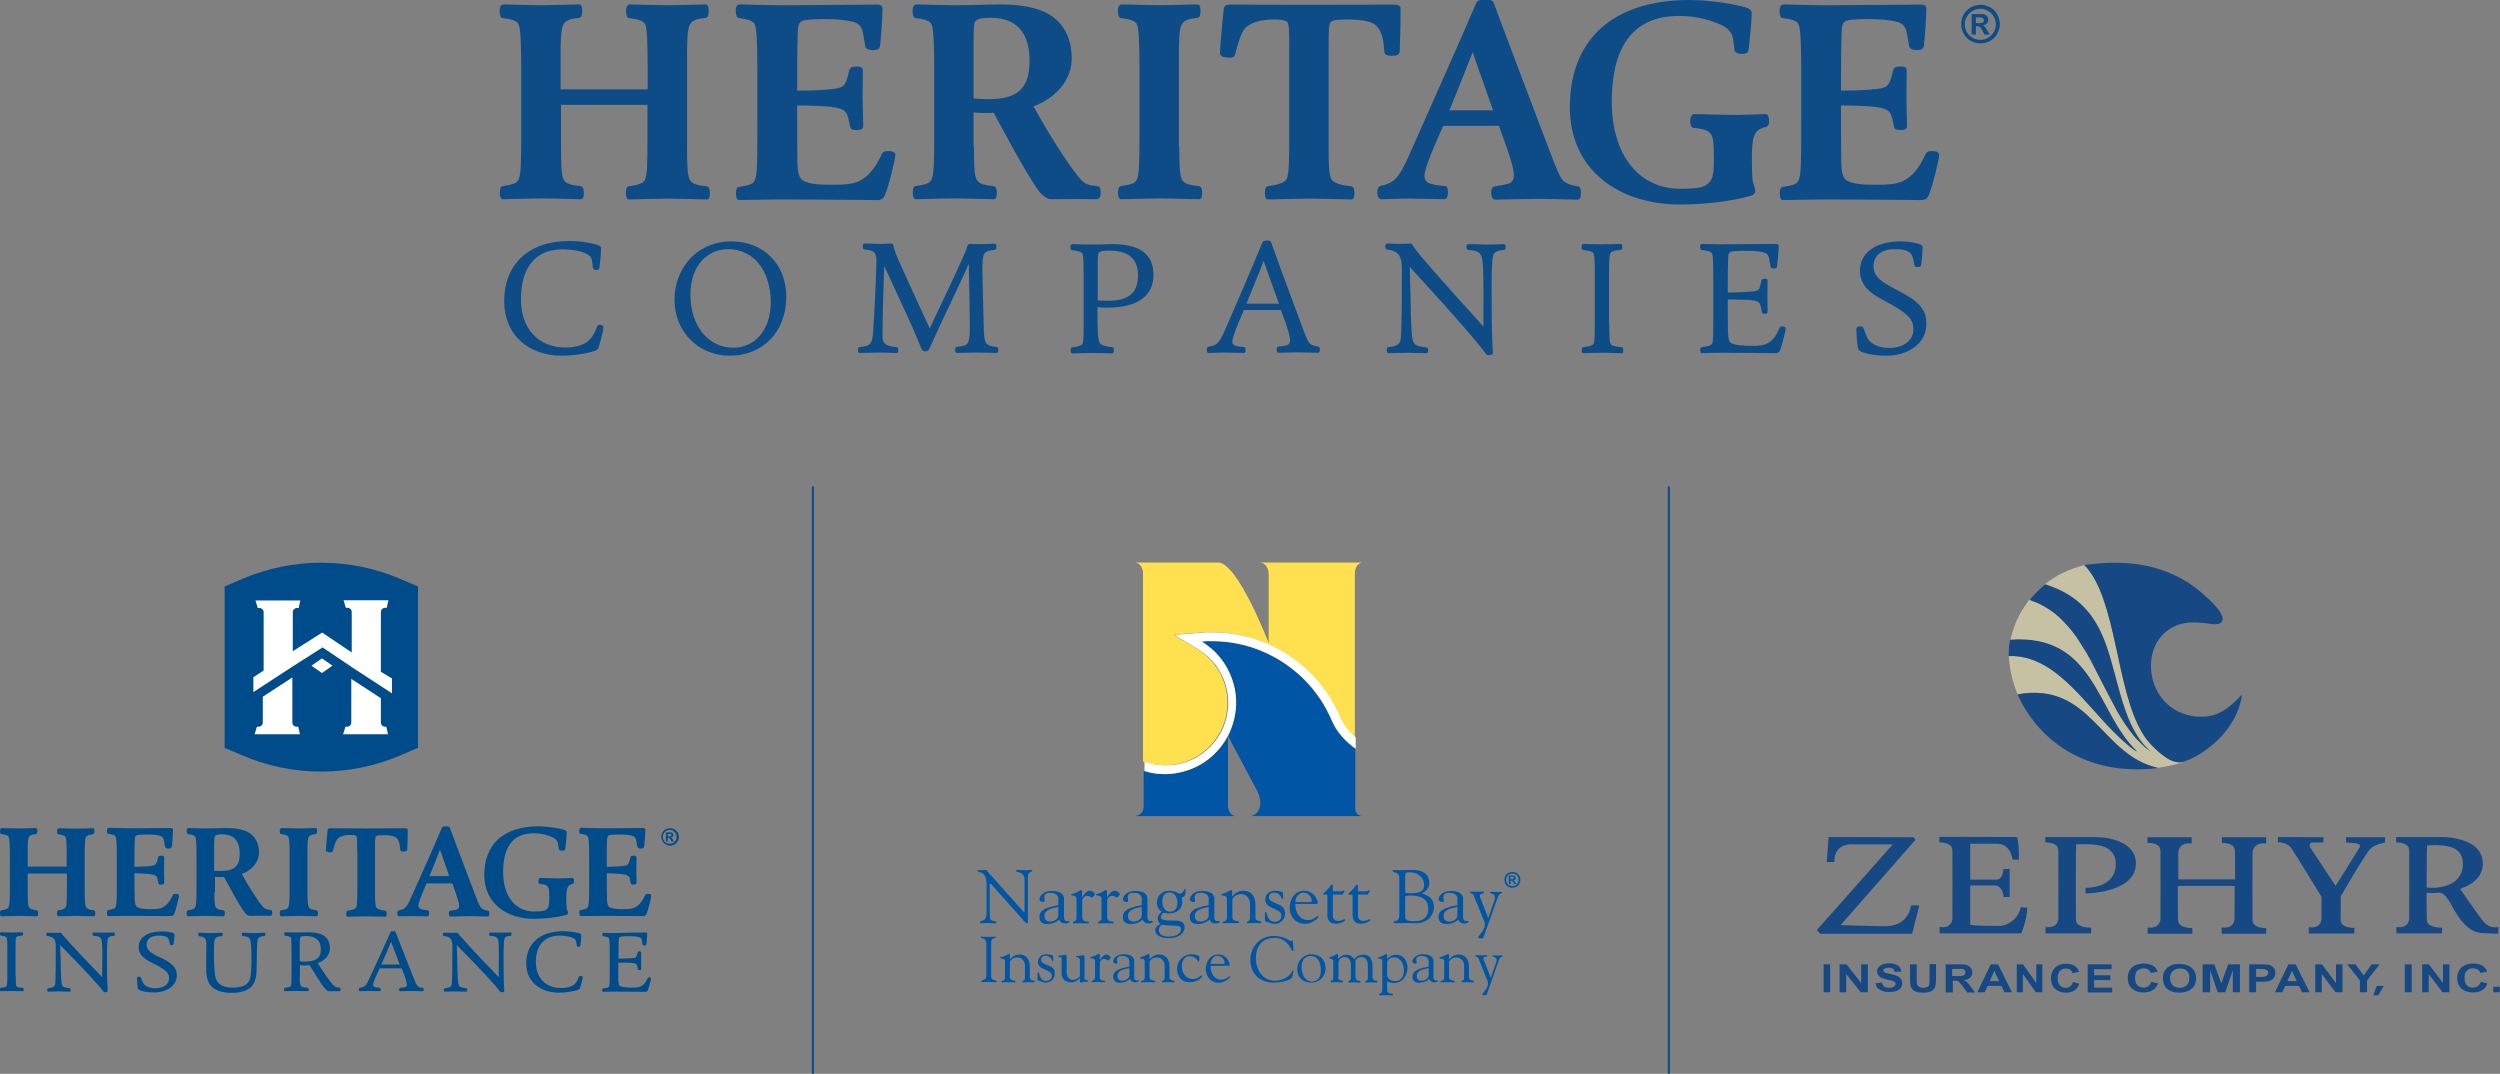<?xml version="1.0" encoding="utf-8"?>
<!-- Generator: Adobe Illustrator 24.3.0, SVG Export Plug-In . SVG Version: 6.00 Build 0)  -->
<svg version="1.1" id="Layer_1" xmlns="http://www.w3.org/2000/svg" xmlns:xlink="http://www.w3.org/1999/xlink" x="0px" y="0px"
	 viewBox="0 0 1192 512" style="enable-background:new 0 0 1192 512;" xml:space="preserve">
<rect x="0" y="0" width="1192" height="512" fill="#808080" stroke="none"/>
<style type="text/css">
	.st0{fill:#0E4C87;}
	.st1{fill:#FFE150;}
	.st2{fill:#0055A4;}
	.st3{fill:#FFFFFF;}
	.st4{fill:#004B89;}
	.st5{fill:none;}
	.st6{fill:#C6C1A3;}
	.st7{fill:#FDBE10;}
	.st8{fill:#164883;}
	.st9{fill:none;stroke:#0E4C87;stroke-miterlimit:10;}
</style>
<g>
	<g>
		<path class="st0" d="M944.3,2.3c1.6,0,3.1,0.4,4.6,1.2c1.5,0.8,2.6,1.9,3.4,3.4c0.8,1.5,1.2,3,1.2,4.6c0,1.6-0.4,3.1-1.2,4.6
			c-0.8,1.5-2,2.6-3.4,3.4c-1.5,0.8-3,1.2-4.6,1.2c-1.6,0-3.1-0.4-4.6-1.2c-1.5-0.8-2.6-2-3.4-3.4c-0.8-1.5-1.2-3-1.2-4.6
			c0-1.6,0.4-3.2,1.2-4.6c0.8-1.5,2-2.6,3.4-3.4C941.2,2.7,942.7,2.3,944.3,2.3L944.3,2.3z M944.3,4.2c-1.3,0-2.5,0.3-3.7,1
			c-1.2,0.6-2.1,1.5-2.8,2.7c-0.7,1.2-1,2.4-1,3.7c0,1.3,0.3,2.5,1,3.7c0.7,1.2,1.6,2.1,2.7,2.7c1.2,0.7,2.4,1,3.7,1
			c1.3,0,2.5-0.3,3.7-1c1.2-0.7,2.1-1.6,2.7-2.7c0.7-1.2,1-2.4,1-3.7c0-1.3-0.3-2.5-1-3.7c-0.7-1.2-1.6-2.1-2.8-2.7
			C946.8,4.5,945.6,4.2,944.3,4.2L944.3,4.2z M940.1,16.5V6.7h2c1.9,0,2.9,0,3.1,0c0.7,0.1,1.2,0.2,1.5,0.4c0.4,0.2,0.7,0.5,0.9,0.9
			c0.2,0.4,0.4,0.9,0.4,1.4c0,0.7-0.2,1.3-0.7,1.8c-0.5,0.5-1.1,0.8-1.9,0.9c0.3,0.1,0.5,0.2,0.7,0.4c0.2,0.1,0.4,0.4,0.7,0.8
			c0.1,0.1,0.3,0.5,0.7,1.2l1.2,2h-2.5l-0.8-1.6c-0.6-1.1-1-1.7-1.4-2c-0.4-0.3-0.8-0.4-1.4-0.4h-0.5v4H940.1L940.1,16.5z M942.1,11
			h0.8c1.1,0,1.9,0,2.1-0.1c0.3-0.1,0.5-0.2,0.7-0.5c0.2-0.2,0.2-0.5,0.2-0.8c0-0.3-0.1-0.5-0.2-0.7c-0.2-0.2-0.4-0.4-0.7-0.5
			c-0.3-0.1-1-0.1-2.1-0.1h-0.8V11L942.1,11z"/>
		<path class="st0" d="M267.6,42.6h41.2v-11c0-10.8-0.3-17.6-1.1-19.9c-0.8-1.9-4-2.6-7.8-3.1c-0.8-0.1-1.4-1.2-1.4-3.4
			c0-2.2,0.8-3.1,2.1-3.1c0.7,0,13,0.4,17.9,0.4c4.5,0,16.7-0.4,17.8-0.4c1.2,0,1.6,1.2,1.6,3c0,2.3-0.4,3.4-1.8,3.5
			c-4.7,0.4-6.2,1.5-7.1,3c-1.4,2.3-1.4,9-1.4,15.9v42.8c0,7.4,0.1,13.3,1.2,15.3c1,1.7,2.6,2.7,7.9,3.2c1.2,0.1,1.8,1.2,1.8,3.2
			c0,2-0.4,3.1-1.5,3.1c-1.2,0-13.8-0.4-18.3-0.4c-5.1,0-18.1,0.4-18.8,0.4c-1.1,0-1.5-1.3-1.5-3.1c0-2.2,0.5-3.1,1.5-3.2
			c4.7-0.7,6.7-1.3,7.7-3.2c1-2.3,1.1-8.7,1.1-19.5V50h-41.2v20.2c0,7.4,0.1,13.3,1.2,15.3c0.8,1.7,2.6,2.7,7.9,3.2
			c1.2,0.1,1.8,1.2,1.8,3.2c0,2-0.4,3.1-1.5,3.1c-1.2,0-13.8-0.4-18.5-0.4c-4.9,0-17.9,0.4-18.6,0.4c-1.1,0-1.5-1.3-1.5-3.1
			c0-2.2,0.5-3.1,1.5-3.2c4.7-0.7,6.7-1.3,7.5-3.2c1.1-2.3,1.2-8.7,1.2-19.5V31.6c0-10.8-0.3-17.6-1.2-19.9
			c-0.7-1.9-3.8-2.6-7.7-3.1c-0.8-0.1-1.4-1.2-1.4-3.4c0-2.2,0.8-3.1,2.1-3.1c0.7,0,12.9,0.4,17.8,0.4c4.7,0,16.7-0.4,17.9-0.4
			s1.6,1.2,1.6,3c0,2.3-0.4,3.4-1.8,3.5c-4.7,0.4-6.3,1.5-7.1,3c-1.4,2.3-1.4,9-1.4,15.9V42.6z"/>
		<path class="st0" d="M418.3,2.2c1.8,0,2.5,0.8,2.5,2.2c-0.1,4.3-0.7,13.4-1.2,17.5c-0.1,1.3-1.2,2-3.3,2c-1.5,0-3.4-0.4-3.7-1.7
			c-0.3-1.3-0.8-5.4-1.4-7.5c-0.5-2-1.8-3.8-4.9-4.4c-3.7-0.8-7.1-1.2-14-1.2c-6,0-9.6,0.5-10.4,1.2c-1,0.8-1.4,2-1.5,4.7
			c-0.3,9-0.3,14.9-0.3,28.2c1.4,0,3.4,0,7.5-0.1c7.7-0.3,12.2-0.8,13.8-1.7c1.8-1.1,2.5-3.4,3.6-8.1c0.3-1.1,1.4-1.6,3.4-1.6
			c2.1,0,3,0.5,3,2c0,1.3-0.1,10.1-0.1,13c0,3.9,0.3,12.9,0.3,13.4c0,1.2-0.8,1.9-2.9,1.9c-2.3,0-3.1-0.3-3.4-1.7
			c-0.3-1.2-0.5-3-1-4.4c-0.4-1.7-1.1-3-3-3.8c-2.7-1.2-8.2-1.5-14.1-1.7c-2.3-0.1-6-0.1-7.1-0.1c0,8.7,0,18.7,0.1,26.8
			c0.1,5.4,0.8,7.9,2.9,9.1c3.1,1.6,7.4,1.9,13.6,1.9c6.8,0,9.3-0.3,12.6-1.6c4.7-2.2,7.9-6.2,10.9-12.5c0.5-1.5,1.6-2,3.1-2
			c1.6,0,3.6,0.3,3.6,1.9c0,1.9-3.1,14.9-5.1,19.5c-0.4,0.9-1.4,2-3.4,2c-1.4,0-25.6-0.3-47.4-0.3c-4.9,0-17.9,0.3-18.6,0.3
			c-1.1,0-1.5-1.3-1.5-3.1c0-2.2,0.5-3.1,1.5-3.2c4.7-0.7,6.7-1.3,7.5-3.2c1.1-2.3,1.2-8.7,1.2-19.5V31.6c0-10.8-0.3-17.6-1.2-19.9
			c-0.7-1.9-3.8-2.6-7.7-3.1c-0.8-0.1-1.4-1.2-1.4-3.4c0-2.2,0.8-3.1,2.1-3.1c0.7,0,12.9,0.4,17.8,0.4
			C373.1,2.6,403.9,2.2,418.3,2.2z"/>
		<path class="st0" d="M464.4,70.2c0,7.4,0.1,13.3,1.2,15.3c0.8,1.7,2.6,2.7,7.9,3.2c1.2,0.1,1.8,1.2,1.8,3.2c0,2-0.4,3.1-1.5,3.1
			c-1.2,0-13.8-0.4-18.5-0.4c-4.9,0-17.9,0.4-18.6,0.4c-1.1,0-1.5-1.3-1.5-3.1c0-2.2,0.5-3.1,1.5-3.2c4.7-0.7,6.7-1.3,7.5-3.2
			c1.1-2.3,1.2-8.7,1.2-19.5V31.6c0-10.8-0.3-17.6-1.2-19.9c-0.7-1.9-3.8-2.6-7.7-3.1c-0.8-0.1-1.4-1.2-1.4-3.4
			c0-2.2,0.8-3.1,2.1-3.1c0.7,0,12.9,0.4,17.8,0.4c7.5,0,17.9-0.4,21.6-0.4c9.6,0,17.8,1.3,23.5,4.7c7.5,4.4,10.9,12.1,10.9,21
			c0,9.3-6.2,18.3-18.2,22.9c6.3,11.7,16.4,27.6,21.4,33.6c1.4,1.7,2.6,3,4.4,3.6c1.4,0.5,2.9,0.7,4.8,0.9c1,0.1,1.4,1.1,1.4,3.1
			c0,2.2-0.7,3.1-2.2,3.1c-1.4,0-6.7-0.1-8.5-0.1c-4.4,0-10.3,0.1-11.8,0.1c-1.8,0-2.6-0.1-3.3-0.7c-1.1-0.7-2.2-1.3-3.6-3.1
			c-6.6-9.1-16.3-27.7-21.6-37.4c-1.5,0.1-3,0.1-4,0.1c-2.2,0-4.1-0.1-5.6-0.3V70.2z M470.8,47.3c14,0,20.1-4.6,20.1-18.4
			s-6.7-20.4-18.5-20.4c-3.8,0-6,0.4-7,1.3c-1,0.8-1.2,1.9-1.2,12.1v25C467,47.2,469.3,47.3,470.8,47.3z"/>
		<path class="st0" d="M562.3,70.2c0,7.4,0.1,13.3,1.2,15.3c0.8,1.7,2.6,2.7,7.9,3.2c1.2,0.1,1.8,1.2,1.8,3.2c0,2-0.4,3.1-1.5,3.1
			c-1.2,0-13.8-0.4-18.5-0.4c-4.9,0-17.9,0.4-18.6,0.4c-1.1,0-1.5-1.3-1.5-3.1c0-2.2,0.5-3.1,1.5-3.2c4.7-0.7,6.7-1.3,7.5-3.2
			c1.1-2.3,1.2-8.7,1.2-19.5V31.6c0-10.8-0.3-17.6-1.2-19.9c-0.7-1.9-3.8-2.6-7.7-3.1c-0.8-0.1-1.4-1.2-1.4-3.4
			c0-2.2,0.8-3.1,2.1-3.1c0.7,0,12.9,0.4,17.8,0.4c4.7,0,16.7-0.4,17.9-0.4s1.6,1.2,1.6,3c0,2.3-0.4,3.4-1.8,3.5
			c-4.7,0.4-6.3,1.5-7.1,3c-1.4,2.3-1.4,9-1.4,15.9V70.2z"/>
		<path class="st0" d="M614.7,24.6c0-12.1-0.1-13.9-1.4-14.4c-1.4-0.8-3.7-0.9-6-0.9c-6.7,0-10.5,1.6-12.9,3.5
			c-2.1,1.7-3.3,4.8-5.6,13.4c-0.3,0.7-0.8,1.3-1.9,1.3c-4.4,0-5.2-0.9-5.2-2.2c0-1.6,0.4-7.9,1.8-21.2c0.1-1.1,1-1.9,3-1.9
			c11.5,0,12.7,0.1,37.5,0.1c26.1,0,31.9-0.1,40.7-0.1c2.1,0,3.1,0.7,3.1,1.9c0,1.6,0,9-0.4,20.3c-0.1,2-1.9,2.2-3.7,2.2
			c-3,0-3.6-0.7-3.7-2.3c-0.4-7.8-2.2-10.8-4.5-12.6c-1.8-1.5-6.6-2.4-12.7-2.4c-4.4,0-6.6,0.1-7.9,0.9c-1.4,0.9-1.4,3-1.4,14.5
			v45.5c0,7.4,0.1,13,1.2,15.1c1,1.7,4,3,9.3,3.5c1.2,0.1,1.8,1.2,1.8,3.2c0,2-0.4,3.1-1.5,3.1c-1.1,0-15.2-0.4-19.7-0.4
			c-4.9,0-19.4,0.4-20.1,0.4c-1,0-1.4-1.3-1.4-3.1c0-2.2,0.5-3.1,1.4-3.2c4.8-0.7,8.1-1.6,9-3.5c1.1-2.3,1.2-8.5,1.2-19.2V24.6z"/>
		<path class="st0" d="M688.1,60c-6.7,15.1-8.9,21-8.9,23.9c0,1.3,0.4,2.4,1.5,3.1c1.1,0.8,4.9,1.5,8.2,1.7c1.1,0.1,1.5,0.9,1.5,3.1
			c0,2-0.7,3.2-1.6,3.2c-1.8,0-11.6-0.3-17-0.3c-5.6,0-10.9,0.3-12.9,0.3c-1.5,0-2.2-1.1-2.2-3.4c0-2,0.8-2.8,1.6-3
			c5.7-1.2,8.3-2.7,13.3-14c9-20.4,23.8-53.3,31.9-72.3c0.7-2.2,1.6-2.4,4.9-2.4c2.5,0,3.3,0,4.1,2.2c4.7,12.9,9.9,26.4,26.3,69.7
			c3.4,8.9,4.9,12.6,6.6,14.4c1.6,1.5,4.4,2.3,6.6,2.6c1.5,0.1,1.8,1.3,1.8,3c0,2.6-0.5,3.4-1.9,3.4c-2.2,0-13.7-0.4-17.7-0.4
			c-4.2,0-19.8,0.4-21.1,0.4c-1.4,0-2.1-1.1-2.1-3.4c0-1.5,0.5-2.8,1.9-3c3.1-0.4,4.4-0.7,6.2-1.2c1.8-0.5,2.7-1.7,2.7-4.2
			c0-2.6-1.2-7.4-7.1-23.4H688.1z M711.9,52.6c-5.6-16-8.2-23.1-9.7-27.8c-2.7,7.1-4.9,12.4-11.1,27.8H711.9z"/>
		<path class="st0" d="M768.5,48.4C768.5,74.6,782,90,801,90c10.9,0,12.3-1.2,14.4-3.5c1.2-1.5,1.8-4.4,1.8-10.8
			c0-7.9-0.5-10.2-1.2-11.3c-1-1.7-2.3-2.8-8.3-3.4c-1-0.1-1.8-0.8-1.8-3c0-2,0.7-3.6,1.8-3.6c4.9,0,12.7,0.4,18.5,0.4
			c4.8,0,11-0.3,15.7-0.4c0.8,0,1.6,0.9,1.6,3.5c0,1.5-0.5,2.3-1.4,2.6c-2.2,0.5-4,1.3-4.9,2.8c-1,1.5-1.9,3.4-1.9,12.5
			c0,4.6,0.1,8.7,0.4,10.5c0.3,1.6,1.2,3.1,1.2,4.7c0,1.1-0.5,1.7-1.6,2.2c-10.4,3-23,4.3-34.4,4.3c-28.5,0-52.4-16-52.4-46.4
			c0-31.9,20.1-51,56.9-51.1c10.7,0,22.6,2.2,26.8,3.5c1.9,0.5,3,1.3,3,3c0,3.4-1,13.6-1.5,17.2c-0.3,1.5-1,2-3,2
			c-1.8,0-3.6-0.5-3.7-1.9c-0.3-2-0.4-4-0.8-5.9c-0.5-2.4-2.5-4.6-5.3-5.9c-4.7-2.2-11.8-4.4-20.1-4.4
			C776.9,7.5,768.5,24.6,768.5,48.4z"/>
		<path class="st0" d="M916,2.2c1.8,0,2.5,0.8,2.5,2.2c-0.1,4.3-0.7,13.4-1.2,17.5c-0.1,1.3-1.2,2-3.3,2c-1.5,0-3.4-0.4-3.7-1.7
			c-0.3-1.3-0.8-5.4-1.4-7.5c-0.5-2-1.8-3.8-4.9-4.4c-3.7-0.8-7.1-1.2-14-1.2c-6,0-9.6,0.5-10.4,1.2c-1,0.8-1.4,2-1.5,4.7
			c-0.3,9-0.3,14.9-0.3,28.2c1.4,0,3.4,0,7.5-0.1c7.7-0.3,12.2-0.8,13.8-1.7c1.8-1.1,2.5-3.4,3.6-8.1c0.3-1.1,1.4-1.6,3.4-1.6
			c2.1,0,3,0.5,3,2c0,1.3-0.1,10.1-0.1,13c0,3.9,0.3,12.9,0.3,13.4c0,1.2-0.8,1.9-2.9,1.9c-2.3,0-3.1-0.3-3.4-1.7
			c-0.3-1.2-0.5-3-1-4.4c-0.4-1.7-1.1-3-3-3.8c-2.7-1.2-8.2-1.5-14.1-1.7c-2.3-0.1-6-0.1-7.1-0.1c0,8.7,0,18.7,0.1,26.8
			c0.1,5.4,0.8,7.9,2.9,9.1c3.1,1.6,7.4,1.9,13.6,1.9c6.8,0,9.3-0.3,12.6-1.6c4.7-2.2,7.9-6.2,10.9-12.5c0.5-1.5,1.6-2,3.1-2
			c1.6,0,3.6,0.3,3.6,1.9c0,1.9-3.1,14.9-5.1,19.5c-0.4,0.9-1.4,2-3.4,2c-1.4,0-25.6-0.3-47.4-0.3c-4.9,0-17.9,0.3-18.6,0.3
			c-1.1,0-1.5-1.3-1.5-3.1c0-2.2,0.5-3.1,1.5-3.2c4.7-0.7,6.7-1.3,7.5-3.2c1.1-2.3,1.2-8.7,1.2-19.5V31.6c0-10.8-0.3-17.6-1.2-19.9
			c-0.7-1.9-3.8-2.6-7.7-3.1c-0.8-0.1-1.4-1.2-1.4-3.4c0-2.2,0.8-3.1,2.1-3.1c0.7,0,12.9,0.4,17.8,0.4C870.9,2.6,901.7,2.2,916,2.2z
			"/>
	</g>
	<g>
		<g>
			<path class="st0" d="M269.6,165.7c5.3,0,9.4-1.5,11.4-3.6c1.4-1.4,2.5-3.3,3.6-6.1c0.4-1,0.8-1.1,1.4-1.1c1.1,0,1.7,0.3,1.7,1.1
				c0,0.5-0.1,1.3-0.2,1.8c-0.7,2.9-1.3,5.6-2.2,8.1c-0.2,0.7-1,1.2-1.7,1.4c-4,1.3-10,2.3-15.7,2.3c-15.4,0-27.5-9.4-27.5-26.1
				c0-17.3,11.5-28.6,31-28.6c5.9,0,11.1,1.1,13.5,1.9c1.1,0.3,1.7,0.8,1.7,1.7c0,1.9-0.5,7.1-0.8,9.1c-0.2,0.8-0.3,1.1-1.4,1.1
				c-1.1,0-1.6-0.3-1.7-1.1c-0.1-0.8-0.3-2.5-0.5-3.6c-0.3-1.5-1.2-2.3-2.7-3.1c-2.6-1.3-7.2-2-11.3-2c-13.8,0-19.8,9.8-19.8,23.6
				C248.3,156.6,256.6,165.7,269.6,165.7z"/>
			<path class="st0" d="M348,169.6c-14.9,0-26.4-11.3-26.4-26.7c0-14.7,10.4-27.8,27.2-27.8c14.9,0,26.1,10.5,26.1,26.4
				C374.9,158.6,363.3,169.6,348,169.6z M347.2,118.8c-9.7,0-18,7.6-18,21.7c0,14.9,8.5,25.3,20.5,25.3c9.7,0,17.8-7.8,17.8-21.9
				C367.4,129.1,359.3,118.8,347.2,118.8z"/>
			<path class="st0" d="M459.4,122.1c0.8-1.7,1.4-3.2,1.8-4.7c0.2-0.5,0.5-1.1,1.1-1.1c0.7,0,3.4,0.1,4.8,0.1c3.6,0,6.6-0.2,7.2-0.2
				c0.5,0,0.8,0.4,0.8,1.5c0,1.1-0.4,1.4-0.8,1.4c-2.9,0.4-4,0.7-4.8,1.7c-0.8,1-1.1,3-1.1,7.2c0,2,0.1,7.4,0.7,29.8
				c0.1,3.7,0.7,5.1,1,5.7c0.5,0.6,1.4,1.6,4.8,1.9c0.8,0.1,1.1,0.2,1.1,1.5c0,1-0.4,1.4-0.9,1.4c-1.2,0-4.2-0.2-9.8-0.2
				c-5,0-7.9,0.2-8.9,0.2c-0.6,0-1-0.5-1-1.4c0-1.2,0.4-1.4,0.9-1.5c3.9-0.5,4.4-0.9,5.1-1.8c0.6-0.9,1-3,1-7.3
				c0-4.2-0.2-19.1-0.5-30.6c-1.2,2.8-2.9,6.6-4.8,10.6c-4.8,10.3-9.2,19.3-14,30c-0.2,0.4-0.5,1.2-2,1.2c-0.8,0-1.4-0.5-1.7-1.1
				c-3.1-7.9-6.4-14.8-14-31.4c-1.2-2.6-3.3-7.1-3.8-8.2c-0.4,10.4-0.8,24.2-0.8,33.3c0,3.4,0.8,4.8,6.6,5.4
				c0.6,0.1,0.9,0.5,0.9,1.4c0,1.3-0.3,1.4-0.9,1.4s-6.8-0.2-8.5-0.2c-1.9,0-8.1,0.2-9,0.2c-0.5,0-0.8-0.3-0.8-1.4
				c0-1.2,0.4-1.4,0.8-1.4c5.3-0.5,6-1.7,6.4-7.3c0.8-11.2,1.5-28.5,1.6-34.1c0-2.5-0.8-3.7-1.7-4.2c-0.9-0.6-2.6-0.8-3.9-0.9
				c-0.5-0.1-0.9-0.2-0.9-1.4s0.2-1.5,0.9-1.5c1.4,0,5,0.2,7.9,0.2c1.9,0,3.9-0.2,4.8-0.2c0.5,0,0.8,0.3,0.9,0.8
				c0.2,0.8,0.6,2.3,1.1,3.7c1.7,4.5,11.3,25.1,16.3,36C446.7,149.1,454.3,133.7,459.4,122.1z"/>
			<path class="st0" d="M523.4,155.8c0,5.1,0.4,7,1.1,8c0.8,0.9,2.6,1.4,5.8,1.7c0.6,0.1,0.8,0.5,0.8,1.6c0,0.9-0.3,1.4-0.8,1.4
				c-0.8,0-4.5-0.2-9.9-0.2c-2.7,0-8.8,0.2-9.1,0.2c-0.6,0-0.8-0.5-0.8-1.5c0-1.1,0.3-1.4,0.8-1.4c3.1-0.4,4.5-0.8,4.9-1.8
				c0.5-1.3,0.5-5.4,0.5-11.4v-19.4c0-6-0.1-10.7-0.5-11.9c-0.5-1.1-2-1.4-5-1.8c-0.5-0.1-0.8-0.3-0.8-1.4c0-1.3,0.4-1.5,1-1.5
				c0.4,0,6.6,0.2,9.3,0.2c4.1,0,7.5-0.2,9.5-0.2c10.2,0,19.8,2.7,19.8,14.7c0,9.7-7.3,15.6-22.1,15.6c-0.9,0-2.9,0-4.6-0.2V155.8z
				 M523.4,143.2c2,0.2,3.6,0.2,4.8,0.2c9.7,0,14.4-3.5,14.4-12.2c0-9-6-11.7-13.8-11.7c-2.5,0-4.1,0.2-4.6,0.8
				c-0.7,0.5-0.8,1.6-0.8,7.3V143.2z"/>
			<path class="st0" d="M593,148.1c-3.7,8.5-5.4,12.8-5.4,14.7c0,0.7,0.2,1.3,0.8,1.7c0.6,0.5,1.7,0.8,4.6,0.9
				c0.6,0.1,0.9,0.5,0.9,1.4c0,1.1-0.2,1.5-0.8,1.5c-1.1,0-5.9-0.2-8.8-0.2c-3.1,0-6.6,0.2-7.8,0.2c-0.8,0-1.1-0.2-1.1-1.6
				c0-1.1,0.5-1.3,0.9-1.4c4.2-0.7,5.2-2,7.9-8.2c5.1-11.6,13.1-30.2,17.5-41c0.5-1.2,0.8-1.4,2.5-1.4c1.2,0,1.6,0,2,1.2
				c2.6,7.3,5.4,15,14.5,39.4c1.8,4.9,2.7,7.1,3.6,8.2c0.8,0.9,1.9,1.4,4,1.7c0.8,0.1,1,0.5,1,1.4c0,1.3-0.2,1.6-1,1.6
				c-1.1,0-7.6-0.2-9.7-0.2c-2.4,0-8.2,0.2-8.8,0.2c-0.7,0-1.1-0.3-1.1-1.6c0-0.8,0.3-1.3,0.9-1.4c2-0.2,3-0.3,4-0.6
				c1.1-0.4,1.5-1.2,1.5-2.3c0-1.5-0.8-5.4-4.4-14.5H593z M609.8,144.8c-4.2-11.6-6.2-17.2-7.3-20.4c-1.4,3.9-4.1,10.1-8.2,20.4
				H609.8z"/>
			<path class="st0" d="M707.1,127.7c-0.2-4.5-0.6-5.7-1.5-6.8c-0.5-0.6-1.7-1.5-5.4-1.7c-0.5,0-1-0.2-1-1.4c0-0.8,0.2-1.4,0.8-1.4
				c0.8,0,7.6,0.2,9.3,0.2c2,0,7-0.2,7.7-0.2c0.6,0,0.9,0.4,0.9,1.4c0,1.1-0.3,1.4-0.8,1.4c-3.2,0.2-4.2,1-4.8,1.8
				c-0.6,0.9-1.1,3.2-1.1,15.9c0,6.7,0,21.8,0.5,29.5c0,0.2,0.1,1.1,0.1,1.8c0,0.9-1.1,1.1-2,1.1c-0.8,0-1.3-0.4-1.6-0.9
				c-0.9-1.4-2.4-3.2-3.9-5c-12-14.4-22.1-25-32.1-36.1c0,2.8,0.2,7.9,0.3,11.6c0.2,18.2,0.7,22.7,1.3,24c0.6,1.3,1.4,2.3,6.2,2.7
				c0.5,0.1,1,0.2,1,1.4c0,1.1-0.4,1.4-0.8,1.4c-0.8,0-7.4-0.2-9.4-0.2c-1.9,0-8.2,0.2-8.7,0.2c-0.5,0-0.9-0.3-0.9-1.6
				c0-1,0.4-1.2,0.9-1.3c4-0.4,4.9-1.4,5.4-2.6c0.5-1,0.9-2.5,0.9-35.1c0-4.5-1.1-6.8-3.5-7.9c-0.8-0.3-1.7-0.7-3.4-0.9
				c-0.6-0.1-1-0.5-1-1.4c0-1.1,0.4-1.5,0.9-1.5c1,0,3.4,0.2,6.2,0.2c2.6,0,4-0.2,4.8-0.2c0.6,0,0.9,0.3,1.1,0.7
				c0.6,0.9,1.1,1.8,2,2.9c6.7,8.4,27.3,31,31.8,36C707.3,142.9,707.4,131.7,707.1,127.7z"/>
			<path class="st0" d="M767.3,154.8c0,4,0,7.8,0.6,9c0.3,0.9,1.5,1.4,5.1,1.7c0.7,0.1,1,0.4,1,1.4c0,1.2-0.2,1.5-0.8,1.5
				c-0.7,0-6.6-0.2-9.1-0.2c-2.7,0-8.8,0.2-9.1,0.2c-0.6,0-0.8-0.5-0.8-1.5c0-1.1,0.3-1.4,0.8-1.4c3.1-0.4,4.5-0.8,4.9-1.8
				c0.5-1.3,0.5-5.1,0.5-11.2v-20.4c0-6-0.1-9.9-0.5-11.1c-0.4-1.1-2.3-1.5-5-1.8c-0.5-0.1-0.8-0.3-0.8-1.4c0-1.3,0.4-1.5,1-1.5
				c0.4,0,6.1,0.2,8.8,0.2c2.5,0,8-0.2,8.7-0.2c0.7,0,0.9,0.4,0.9,1.4c0,1.2-0.2,1.4-1,1.5c-3.2,0.2-4.4,0.8-4.7,1.7
				c-0.6,1.3-0.6,5-0.6,8.9V154.8z"/>
			<path class="st0" d="M846.8,116.3c1,0,1.3,0.5,1.3,1.2c0,1.9-0.5,7.3-0.8,9.5c-0.1,0.8-0.4,1-1.5,1c-0.9,0-1.4-0.1-1.6-0.8
				c-0.2-0.8-0.5-3.2-0.8-4.4c-0.3-1.2-0.8-2-2.7-2.5c-2-0.5-4.3-0.7-8.2-0.7c-5.8,0-7.3,0.3-7.7,0.7c-0.5,0.5-0.8,1.1-0.8,2.6
				c-0.2,5.1-0.2,9.1-0.2,16.6c1.3,0,4.2-0.1,6.5-0.2c4.4-0.2,6.6-0.4,7.6-0.8c1.1-0.5,1.4-2,1.9-4.7c0.2-0.7,0.6-0.9,1.6-0.9
				c1.2,0,1.4,0.3,1.4,1.1c0,0.8-0.1,5.5-0.1,7.2c0,2.2,0.1,7,0.1,7.3c0,0.7-0.1,1.1-1.2,1.1c-1.3,0-1.5-0.2-1.6-1.1
				c-0.1-0.7-0.3-1.9-0.5-2.5c-0.2-1-0.8-1.9-1.7-2.3c-1.7-0.6-4.5-0.8-7.7-0.8c-2-0.1-4.5-0.1-6.3-0.1c0,4.9,0,11.2,0.1,15.7
				c0.1,3,0.5,4.5,1.6,5.1c1.8,1,6,1.3,9.4,1.3c3.8,0,5.6-0.2,7.4-1c2.6-1.1,4.5-3.6,6-7.2c0.4-0.8,0.6-1.1,1.4-1.1
				c0.9,0,1.7,0.2,1.7,1.1c0,1-1.7,8-2.8,10.6c-0.2,0.5-0.8,1.1-1.9,1.1c-0.8,0-14-0.2-25.9-0.2c-2.8,0-9,0.2-9.3,0.2
				c-0.6,0-0.8-0.5-0.8-1.5c0-1.1,0.3-1.4,0.8-1.4c3.1-0.4,4.5-0.8,4.9-1.8c0.5-1.3,0.5-5.1,0.5-11.2v-20.4c0-6-0.1-9.9-0.5-11.1
				c-0.4-1-1.7-1.4-5-1.8c-0.5-0.1-0.8-0.3-0.8-1.4c0-1.3,0.4-1.5,1-1.5c0.4,0,5.9,0.2,8.6,0.2C821.6,116.5,838.8,116.3,846.8,116.3
				z"/>
			<path class="st0" d="M907.8,140.1c9.4,5.1,10.7,9.6,10.7,14.4c0,8.8-7.9,15.1-19.3,15.1c-5.2,0-10.7-1.1-12.5-2.3
				c-0.4-0.3-0.8-0.9-0.9-1.5c-0.5-3.4-0.7-7.4-0.7-8.8c0-1,0.6-1.4,2.2-1.4c0.7,0,1,0.3,1.3,1.1c1.4,3.6,1.7,5.1,3.6,6.6
				c1.9,1.5,4.8,2.6,8.3,2.6c7.9,0,11.8-4.1,11.8-8.8c0-3.9-1.4-6.8-10-11.6l-6.5-3.6c-7-3.9-9-8.4-9-12.7c0-8.6,7.3-14.1,19.6-14.1
				c3.6,0,7.6,0.7,9.5,1.6c0.5,0.2,0.8,0.7,0.8,1.3c0,1.1-0.3,6.3-0.7,8.4c-0.1,0.6-0.5,0.9-1.8,0.9c-1,0-1.3-0.4-1.4-0.9
				c-0.5-2.6-0.8-4.2-1.6-5.3c-1.3-1.7-3.9-2.3-7.9-2.3c-6.8,0-10,3.6-10,8.1c0,3.8,1.7,6.4,9,10.2L907.8,140.1z"/>
		</g>
	</g>
</g>
<g>
	<g>
		<g>
			<g>
				<g>
					<path class="st1" d="M567,362.5c3.6-1.5,6.8-3.7,9.5-6.4c2.7-2.7,4.9-5.9,6.4-9.5c1.6-3.7,2.3-7.6,2.3-11.6
						c0-2.7-0.3-5.3-1-7.8c-0.7-2.5-1.6-4.8-2.9-7c-1.3-2.2-2.8-4.2-4.5-6c-1.8-1.8-3.7-3.4-5.9-4.7l-11.3-6.9l13.1-1
						c0.4,0,0.8-0.1,1.2-0.1c0.4,0,0.8,0,1.2-0.1c0.4,0,0.8,0,1.2,0c0.4,0,0.8,0,1.2,0c9,0,17.7,1.8,25.8,5.2
						c7.9,3.3,15,8.1,21.1,14.2c6.1,6.1,10.9,13.2,14.2,21.1c1.7,4,4.4,7.1,7.4,9.6c0-31.8,0-75.7,0-77.7c0-5.6,3.8-5.6,3.8-5.6
						h-49.6c4.8,0,4.7,5.6,4.7,5.6v32.8c0,0-14.7-38.4-24.1-38.4h-40.2c4.7,0,4.4,5.6,4.4,5.6s0,57.1,0,89.3
						c3.2,1.2,6.6,1.7,10.1,1.7C559.4,364.9,563.3,364.1,567,362.5z"/>
				</g>
				<g>
					<path class="st2" d="M585.5,384.4V351c-1.6,3-3.6,5.8-6,8.1c-3.1,3.1-6.8,5.6-10.8,7.3s-8.6,2.7-13.3,2.7
						c-3.5,0-6.9-0.5-10.1-1.5c0,9.3,0,15.8,0,16.8c0,4.7-4.4,4.7-4.4,4.7h48.7C585.6,389.1,585.5,384.4,585.5,384.4z"/>
					<path class="st2" d="M596.5,389.1H650c-4.6,0-3.8-4.7-3.8-4.7V357c-4.3-3.2-8.7-7.4-11.3-13.3c-3.1-7.4-7.7-14.1-13.3-19.8
						c-5.6-5.6-12.3-10.2-19.8-13.3c-7.4-3.1-15.6-4.9-24.2-4.9c-0.4,0-0.8,0-1.2,0c-0.4,0-0.8,0-1.2,0c-0.4,0-0.8,0-1.2,0.1
						c-0.4,0-0.8,0-1.2,0.1c2.5,1.5,4.7,3.3,6.7,5.3c2,2,3.7,4.4,5.2,6.9c1.4,2.5,2.6,5.2,3.3,8c0.8,2.8,1.2,5.8,1.2,8.9
						c0,4.7-1,9.2-2.7,13.3c-0.3,0.8-0.7,1.6-1.1,2.4c1.2,2.2,13.6,25.6,13.6,25.6s3,5.2,1.5,9.1
						C599.8,388.3,596.5,389.1,596.5,389.1z"/>
				</g>
				<path class="st3" d="M585.5,350.4v0.6c0.1-0.1,0.1-0.2,0.2-0.3C585.5,350.5,585.5,350.4,585.5,350.4z"/>
				<path class="st3" d="M555.3,369.1c4.7,0,9.2-1,13.3-2.7c4.1-1.7,7.8-4.2,10.8-7.3c2.4-2.4,4.4-5.1,6-8.1v-0.6
					c0,0,0.1,0.1,0.2,0.3c0.4-0.8,0.8-1.6,1.1-2.4c1.7-4.1,2.7-8.6,2.7-13.3c0-3.1-0.4-6.1-1.2-8.9c-0.8-2.8-1.9-5.5-3.3-8
					c-1.4-2.5-3.2-4.8-5.2-6.9c-2-2-4.3-3.8-6.7-5.3c0.4,0,0.8-0.1,1.2-0.1c0.4,0,0.8,0,1.2-0.1s0.8,0,1.2,0c0.4,0,0.8,0,1.2,0
					c8.6,0,16.8,1.7,24.2,4.9c7.4,3.1,14.1,7.7,19.8,13.3c5.6,5.6,10.2,12.3,13.3,19.8c2.6,5.9,6.9,10.2,11.3,13.3
					c0-1.7,0-3.5,0-5.4c-3-2.5-5.6-5.6-7.4-9.6c-3.3-7.9-8.1-15-14.2-21.1c-6.1-6.1-13.2-10.9-21.1-14.2c-8.2-3.5-16.9-5.2-25.8-5.2
					c-0.4,0-0.8,0-1.2,0c-0.4,0-0.8,0-1.2,0c-0.4,0-0.8,0-1.2,0.1c-0.4,0-0.8,0-1.2,0.1l-13.1,1l11.3,6.9c2.1,1.3,4.1,2.9,5.9,4.7
					c1.8,1.8,3.3,3.8,4.5,6c1.3,2.2,2.3,4.6,2.9,7c0.7,2.5,1,5.2,1,7.8c0,4-0.8,8-2.3,11.6c-1.5,3.6-3.7,6.8-6.4,9.5
					c-2.7,2.7-5.9,4.9-9.5,6.4c-3.7,1.6-7.6,2.3-11.6,2.3c-3.5,0-6.8-0.6-10.1-1.7c0,1.5,0,3,0,4.4
					C548.5,368.6,551.8,369.1,555.3,369.1z"/>
			</g>
			<g>
				<path class="st2" d="M470.4,421.9c0-7.5-4.3-5.4-4.3-6.7c0-0.2,0.4-0.4,0.5-0.4c0.6,0,1.1,0.1,1.7,0.1c0.5,0,1.1-0.1,1.7-0.1
					c0.4,0,0.7,0.6,0.9,0.8l17.1,19.1c0.2,0.3,0.4,0.4,0.4,0.4s0.1-0.1,0.1-0.4v-15c0-4.7-4-3.3-4-4.5c0-0.3,0.2-0.4,0.4-0.4
					c1.1,0,2.1,0.1,3.3,0.1c1.2,0,2.8-0.1,3.6-0.1c0.2,0,0.4,0.1,0.4,0.3c0,0.9-2.1,0.3-2.1,2.9v20.8c0,1,0,1.5-0.3,1.5
					c-0.3,0-0.6-0.2-1.4-1L473,422c-0.1-0.1-0.5-0.7-0.8-0.7c-0.1,0-0.3,0.1-0.3,0.8v14.7c0,3.2,3.2,2,3.2,2.9c0,0.2,0,0.5-0.4,0.5
					c-0.9,0-1.9-0.1-3.6-0.1c-1.3,0-3.1,0.1-3.4,0.1c-0.4,0-0.5-0.2-0.5-0.4c0-1.3,3.2,0.3,3.2-4.7V421.9z"/>
				<path class="st2" d="M504.7,428.8c0-1.9-1.5-3.1-3.7-3.1c-1.7,0-3.1,0.2-3.1,2.2c0,0.5,0.2,1.1,0.2,1.5c0,0.4-0.1,0.7-0.8,0.7
					c-0.6,0-1.7-0.5-1.7-1.2c0-1.7,2-4.2,6-4.1c2.2,0,5.7,0.6,5.7,3.7v7.4c0,1.2-0.3,3.3,1.5,3.3c0.1,0,0.5-0.1,0.6-0.1
					c0.2,0,0.5,0,0.5,0.3c0,0.8-1.6,0.9-2.1,0.9c-1.4,0-2.3-0.6-2.8-1.8c-1.5,1.3-3.5,2.1-5.5,2.1c-2.3,0-3.9-0.9-3.9-3.4
					c0-1.9,0.6-4.2,9-5.6V428.8z M504.7,432.4c-2.3,0.5-6.7,1.1-6.7,4.2c0,2,1,2.8,2.9,2.8c1.3,0,3.7-1,3.7-2.9V432.4z"/>
				<path class="st2" d="M516,437.1c0,3.3,3.2,1.6,3.2,2.8c0,0.3-0.2,0.4-0.6,0.4c-0.5,0-1.4-0.1-3.4-0.1c-2.4,0-3.1,0.1-3.3,0.1
					c-0.3,0-0.4-0.1-0.4-0.3c0-0.8,1.8-0.6,1.8-2.1v-9.3c0-2.2-2.6-1.2-2.6-2c0-0.2,0.3-0.4,0.5-0.4c2.8-0.6,3.5-1.8,4.3-1.8
					c0.2,0,0.4,0.2,0.4,0.6v2.7h0.1c0.8-1,2-3,3.6-3c0.8,0,2.4,0.9,2.4,1.6c0,0.5-0.9,1.6-1.3,1.6c-0.7,0-1.1-0.8-2.4-0.8
					c-1.5,0-2.3,1.7-2.3,2.1V437.1z"/>
				<path class="st2" d="M527.9,437.1c0,3.3,3.2,1.6,3.2,2.8c0,0.3-0.2,0.4-0.6,0.4c-0.5,0-1.4-0.1-3.4-0.1c-2.4,0-3.1,0.1-3.3,0.1
					c-0.3,0-0.4-0.1-0.4-0.3c0-0.8,1.8-0.6,1.8-2.1v-9.3c0-2.2-2.6-1.2-2.6-2c0-0.2,0.3-0.4,0.5-0.4c2.8-0.6,3.5-1.8,4.3-1.8
					c0.2,0,0.4,0.2,0.4,0.6v2.7h0.1c0.8-1,2-3,3.6-3c0.8,0,2.4,0.9,2.4,1.6c0,0.5-0.9,1.6-1.3,1.6c-0.7,0-1.1-0.8-2.4-0.8
					c-1.5,0-2.3,1.7-2.3,2.1V437.1z"/>
				<path class="st2" d="M544.5,428.8c0-1.9-1.5-3.1-3.7-3.1c-1.7,0-3.1,0.2-3.1,2.2c0,0.5,0.2,1.1,0.2,1.5c0,0.4-0.1,0.7-0.8,0.7
					c-0.6,0-1.7-0.5-1.7-1.2c0-1.7,2-4.2,6-4.1c2.2,0,5.7,0.6,5.7,3.7v7.4c0,1.2-0.3,3.3,1.5,3.3c0.1,0,0.5-0.1,0.6-0.1
					c0.2,0,0.5,0,0.5,0.3c0,0.8-1.6,0.9-2.1,0.9c-1.4,0-2.3-0.6-2.8-1.8c-1.5,1.3-3.5,2.1-5.5,2.1c-2.3,0-3.9-0.9-3.9-3.4
					c0-1.9,0.6-4.2,9-5.6V428.8z M544.5,432.4c-2.3,0.5-6.7,1.1-6.7,4.2c0,2,1,2.8,2.9,2.8c1.3,0,3.7-1,3.7-2.9V432.4z"/>
				<path class="st2" d="M562.6,426.1c1.7,0,1.9-2.3,2.4-2.3c0.3,0,0.3,0.4,0.3,0.6c0,2.8-0.5,2.9-1.9,3.7c0.1,0.6,0.3,1.3,0.3,1.9
					c0,3.4-2.7,5.5-6,5.5c-1.8,0-2-0.3-2.5-0.3c-0.9,0-1.7,1.1-1.7,2c0,0.3-0.3,1.7,4.2,1.7c3,0,7.1-0.4,7.1,3.2
					c0,2.3-1.9,5.2-7.9,5.2c-2.3,0-6.1-0.9-6.1-3.8c0-1.5,1.4-2.5,2.6-3c-1-0.4-1.4-1.6-1.4-2.8c0-1.4,1.8-2.9,1.9-2.9v-0.1
					c-1.5-0.9-2.3-2.7-2.3-4.4c0-3.3,2.6-5.6,5.8-5.6C560.4,424.7,561.6,426.1,562.6,426.1z M557.1,446.6c4.9,0,6-2.3,6-3.6
					c0-1.5-1.3-1.6-5-1.7c-3-0.1-3.5-0.4-3.8-0.4c-1.1,0-1.8,1.7-1.8,2.6C552.6,446,555.2,446.6,557.1,446.6z M557.7,425.5
					c-2.7,0-3.5,2.1-3.5,4.4c0,2.3,1,4.8,3.7,4.8c2.5,0,3.5-2,3.5-4.3C561.3,428.2,560.4,425.5,557.7,425.5z"/>
				<path class="st2" d="M576.4,428.8c0-1.9-1.5-3.1-3.7-3.1c-1.7,0-3.1,0.2-3.1,2.2c0,0.5,0.2,1.1,0.2,1.5c0,0.4-0.1,0.7-0.8,0.7
					c-0.6,0-1.7-0.5-1.7-1.2c0-1.7,2-4.2,6-4.1c2.2,0,5.7,0.6,5.7,3.7v7.4c0,1.2-0.3,3.3,1.5,3.3c0.1,0,0.5-0.1,0.6-0.1
					c0.2,0,0.5,0,0.5,0.3c0,0.8-1.6,0.9-2.1,0.9c-1.4,0-2.3-0.6-2.8-1.8c-1.5,1.3-3.5,2.1-5.5,2.1c-2.3,0-3.9-0.9-3.9-3.4
					c0-1.9,0.6-4.2,9-5.6V428.8z M576.4,432.4c-2.3,0.5-6.7,1.1-6.7,4.2c0,2,1,2.8,2.9,2.8c1.3,0,3.7-1,3.7-2.9V432.4z"/>
				<path class="st2" d="M587.6,437.3c0,2.5,3.2,1.4,3.2,2.4c0,0.4-0.3,0.5-0.8,0.5c-0.6,0-1.3-0.1-3.4-0.1c-1.9,0-2.6,0.1-3.1,0.1
					c-0.5,0-0.6-0.1-0.6-0.4c0-0.7,2.1,0,2.1-2.3v-8.9c0-2.2-2.7-1.2-2.7-2c0-0.2,0.1-0.4,0.3-0.4c3-0.6,3.7-1.8,4.5-1.8
					c0.2,0,0.4,0.2,0.4,0.6v2.4c-0.1,0.4,1.7-2.7,5.2-2.7c4.8,0,5.9,4,5.9,6.7v5.9c0,2.5,2.8,1.4,2.8,2.4c0,0.4-0.3,0.5-0.6,0.5
					c-0.5,0-1.4-0.1-3.1-0.1c-1.4,0-2.1,0.1-2.6,0.1s-0.6-0.1-0.6-0.4c0-0.7,1.5,0,1.5-2.3v-6.7c0-1.8-1.3-4.5-4.2-4.5
					c-3,0-4.3,2.2-4.2,2.8V437.3z"/>
				<path class="st2" d="M603.3,429c0-2.9,2.2-4.3,4.8-4.3c0.6,0,3.1,0.3,3.5,0.8c0.2,0.3,0.2,1.5,0.2,1.8c0,1,0.1,1.4-0.4,1.4
					c-0.4,0-0.7-3.1-3.9-3.1c-1.4,0-2.5,0.8-2.5,2.3c0,1.2,0.9,1.9,4.7,3.4c2,0.9,3,2,3,4.3c0,2.7-2.2,4.9-4.8,4.9c-2.5,0-3.2-1-4-1
					c-0.8,0-0.8,0-0.8-2.9c0-0.6-0.1-1.8,0.4-1.8c0.8,0,0.4,4.7,4.3,4.7c1.8,0,3.2-1.1,3.2-2.9c0-1.9-1.8-2.5-3.3-3.2
					C605.7,432.5,603.3,431.6,603.3,429z"/>
				<path class="st2" d="M617.6,431c0,5.9,3.6,7.7,5.8,7.7c3.1,0,4.3-1.9,5.1-1.9c0.1,0,0.1,0.1,0.1,0.3c0,0.8-3.1,3.4-6.4,3.4
					c-5.4,0-7.3-5-7.3-7.4c0-4.6,2.5-8.4,7-8.4c4.4,0,6.4,4.3,6.4,5.7c0,0.6-0.4,0.6-1.2,0.6H617.6z M624.7,430.1
					c0.5,0,0.7-0.2,0.7-0.7c0-2-2-3.8-4-3.8c-2.2,0-3.8,2.5-3.8,4.5H624.7z"/>
				<path class="st2" d="M632.8,426.6c-1.7,0-1.9,0-1.9-0.3c0-0.3,0.9-0.9,2.7-2.9c0.7-0.9,1.1-1.7,1.4-1.7c0.5,0,0.5,0.8,0.5,3.3
					h3.9c0.9,0,1.3-0.6,1.4-0.6c0.2,0,0.3,0.2,0.3,0.3c0,0.1-0.1,0.3-0.2,0.5l-0.7,1.3h-4.7v10.4c0.1,1.5,1.1,2.2,2.5,2.2
					c1.9,0,2.4-0.8,3.1-0.8c0.1,0,0.3,0,0.3,0.3c0,0.5-1.9,1.8-4.5,1.8c-1.7,0-4-0.5-4-4.2V426.6z"/>
				<path class="st2" d="M644.8,426.6c-1.7,0-1.9,0-1.9-0.3c0-0.3,0.9-0.9,2.7-2.9c0.7-0.9,1.1-1.7,1.4-1.7c0.5,0,0.5,0.8,0.5,3.3
					h3.9c0.9,0,1.3-0.6,1.4-0.6c0.2,0,0.3,0.2,0.3,0.3c0,0.1-0.1,0.3-0.2,0.5l-0.7,1.3h-4.7v10.4c0.1,1.5,1.1,2.2,2.5,2.2
					c1.9,0,2.4-0.8,3.1-0.8c0.1,0,0.3,0,0.3,0.3c0,0.5-1.9,1.8-4.5,1.8c-1.7,0-4-0.5-4-4.2V426.6z"/>
				<path class="st2" d="M667.2,418.4c0-2.7-3.2-2.4-3.2-3.1c0-0.5,0.5-0.5,1-0.5c0.7,0,1.4,0.1,2.9,0.1c1.4,0,2.9-0.1,5.7-0.1
					c6.3,0,7.9,3.4,7.9,6.1c0,3.7-3.4,4.8-3.4,5.1c0,0.5,5.6,0.6,5.6,6.6c0,2.4-1.7,7.6-8.7,7.6c-1.3,0-3.4-0.1-4.7-0.1
					c-1.7,0-3.3,0.1-5,0.1c-0.2,0-0.9-0.1-0.9-0.4c0-0.4,0.4-0.5,1.1-0.7c0.4-0.1,1.7-0.3,1.7-3.1V418.4z M670,424.6
					c0,1.1-0.4,1.3,2.8,1.3c5.9,0,6.2-2.2,6.2-3.9c0-3.9-3.3-6.1-6.9-6.1c-2.3,0-2.1,0.6-2.1,2.7V424.6z M670,435.9
					c0,2.6-0.2,3.3,4.9,3.3c4.8,0,6.1-3.2,6.1-5.3c0-2.3-0.1-6.9-8.4-6.9c-2.8,0-2.6,0.5-2.6,0.8V435.9z"/>
				<path class="st2" d="M695,428.8c0-1.9-1.5-3.1-3.7-3.1c-1.7,0-3.1,0.2-3.1,2.2c0,0.5,0.2,1.1,0.2,1.5c0,0.4-0.1,0.7-0.8,0.7
					c-0.6,0-1.7-0.5-1.7-1.2c0-1.7,2-4.2,6-4.1c2.2,0,5.7,0.6,5.7,3.7v7.4c0,1.2-0.3,3.3,1.5,3.3c0.1,0,0.5-0.1,0.6-0.1
					c0.2,0,0.5,0,0.5,0.3c0,0.8-1.6,0.9-2.1,0.9c-1.4,0-2.3-0.6-2.8-1.8c-1.5,1.3-3.5,2.1-5.5,2.1c-2.3,0-3.9-0.9-3.9-3.4
					c0-1.9,0.6-4.2,9-5.6V428.8z M695,432.4c-2.3,0.5-6.7,1.1-6.7,4.2c0,2,1,2.8,2.9,2.8c1.3,0,3.7-1,3.7-2.9V432.4z"/>
				<path class="st2" d="M707.2,447.3c0,0.1-0.7,0.1-1.2,0.1c-0.5,0-1.3,0-1.3-0.3c0-0.8,3.3-3.5,3.3-6.3c0-0.9-0.4-1.7-0.7-2.4
					l-4.7-11.6c-0.3-0.8-1.7-0.8-1.7-1.3c0-0.4,0.2-0.4,0.7-0.4c0.8,0,1.5,0.1,2.5,0.1c1.3,0,2.1-0.1,2.7-0.1c0.5,0,0.8,0.1,0.8,0.5
					c0,0.8-2,0-2,1.5c0,0.3,0.1,0.6,0.2,0.9l3.8,9.8l2.8-8.1c0.4-1.3,0.4-1.6,0.4-1.9c0-1.9-2.3-1.4-2.3-2.2c0-0.4,0.4-0.4,1.1-0.4
					c0.4,0,1,0.1,2,0.1c0.8,0,1.5-0.1,1.8-0.1c0.4,0,0.7,0.1,0.7,0.4c0,0.8-1.2-0.1-1.9,2.1L707.2,447.3z"/>
				<path class="st2" d="M470.1,449.2c0-2.2-2.5-1.6-2.5-2.3c0-0.3,0.1-0.3,0.3-0.3c1.1,0,2.2,0.1,3.4,0.1c1,0,1.9-0.1,2.9-0.1
					c0.5,0,0.6,0.1,0.6,0.3c0,0.7-2.2,0-2.2,2.3v16.5c0,2.1,2.7,1.4,2.7,2.3c0,0.2-0.1,0.3-0.6,0.3c-0.7,0-2-0.1-3.3-0.1
					c-1.9,0-2.5,0.1-2.9,0.1c-0.6,0-0.6-0.2-0.6-0.5c0-0.9,2.4,0.1,2.4-2.9V449.2z"/>
				<path class="st2" d="M481.5,465.9c0,2.1,2.7,1.2,2.7,2.1c0,0.4-0.2,0.4-0.7,0.4c-0.5,0-1.1-0.1-2.9-0.1c-1.6,0-2.2,0.1-2.6,0.1
					c-0.4,0-0.6-0.1-0.6-0.4c0-0.6,1.8,0,1.8-2v-7.6c0-1.8-2.3-1-2.3-1.7c0-0.2,0.1-0.3,0.3-0.3c2.5-0.6,3.2-1.5,3.9-1.5
					c0.2,0,0.4,0.2,0.4,0.5v2c-0.1,0.4,1.5-2.3,4.5-2.3c4.1,0,5,3.4,5,5.7v5.1c0,2.1,2.4,1.2,2.4,2.1c0,0.4-0.2,0.4-0.5,0.4
					c-0.4,0-1.2-0.1-2.7-0.1c-1.2,0-1.8,0.1-2.2,0.1c-0.4,0-0.6-0.1-0.6-0.4c0-0.6,1.3,0,1.3-2v-5.7c0-1.5-1.1-3.8-3.6-3.8
					c-2.6,0-3.7,1.9-3.6,2.4V465.9z"/>
				<path class="st2" d="M494.9,458.7c0-2.5,1.9-3.7,4.1-3.7c0.5,0,2.6,0.2,3,0.7c0.2,0.2,0.2,1.3,0.2,1.5c0,0.8,0.1,1.2-0.3,1.2
					c-0.3,0-0.6-2.7-3.4-2.7c-1.2,0-2.1,0.7-2.1,2c0,1,0.8,1.7,4,2.9c1.8,0.7,2.5,1.7,2.5,3.7c0,2.3-1.9,4.2-4.1,4.2
					c-2.1,0-2.7-0.9-3.4-0.9c-0.7,0-0.7,0-0.7-2.5c0-0.5-0.1-1.5,0.4-1.5c0.7,0,0.3,4.1,3.7,4.1c1.5,0,2.7-0.9,2.7-2.5
					c0-1.6-1.6-2.1-2.8-2.7C496.9,461.7,494.9,460.9,494.9,458.7z"/>
				<path class="st2" d="M514.7,457.3c0-1.2-1.6-0.4-1.6-1.2c0-0.2,0.4-0.3,0.6-0.3c0.9,0,1.3-0.1,1.7-0.2c0.3-0.1,0.6-0.2,1.1-0.2
					c0.1,0,0.6,0.2,0.6,0.7v10.6c0,0.8,1.9,0.4,1.9,1.1c0,0.2-0.6,0.3-1.1,0.3c-0.9,0-1.3,0.1-1.7,0.2c-0.3,0.1-0.6,0.2-1,0.2
					c-0.2,0-0.3-0.3-0.3-0.5v-1.7h-0.1c-1,1.4-2.5,2.1-4.1,2.1c-2.5,0-4.5-1.5-4.5-4.1v-7.2c0-1.2-1.6-0.4-1.6-1.2
					c0-0.2,0.4-0.3,0.6-0.3c0.9,0,1.3-0.1,1.7-0.2c0.3-0.1,0.6-0.2,1.1-0.2c0.1,0,0.6,0.2,0.6,0.7v7.8c0,3.3,2.6,3.5,3,3.5
					c1.8,0,3.3-1.3,3.3-2.2V457.3z"/>
				<path class="st2" d="M524.3,465.6c0,2.9,2.7,1.4,2.7,2.4c0,0.3-0.2,0.3-0.5,0.3c-0.4,0-1.2-0.1-2.9-0.1c-2.1,0-2.6,0.1-2.8,0.1
					c-0.2,0-0.3-0.1-0.3-0.3c0-0.6,1.6-0.5,1.6-1.8v-7.9c0-1.8-2.2-1-2.2-1.7c0-0.2,0.2-0.3,0.4-0.3c2.4-0.6,3-1.5,3.7-1.5
					c0.2,0,0.4,0.2,0.4,0.5v2.3h0.1c0.6-0.9,1.8-2.5,3-2.5c0.6,0,2,0.8,2,1.4c0,0.5-0.7,1.4-1.1,1.4c-0.6,0-0.9-0.7-2-0.7
					c-1.3,0-2,1.4-2,1.8V465.6z"/>
				<path class="st2" d="M538.5,458.5c0-1.6-1.3-2.7-3.2-2.7c-1.5,0-2.7,0.2-2.7,1.8c0,0.5,0.2,0.9,0.2,1.3c0,0.3-0.1,0.6-0.7,0.6
					c-0.5,0-1.4-0.5-1.4-1c0-1.4,1.8-3.6,5.2-3.5c1.9,0,4.9,0.6,4.9,3.2v6.4c0,1-0.3,2.9,1.3,2.9c0.1,0,0.4-0.1,0.5-0.1
					c0.2,0,0.4,0,0.4,0.2c0,0.6-1.4,0.8-1.8,0.8c-1.2,0-2-0.6-2.4-1.6c-1.3,1.1-3,1.8-4.7,1.8c-2,0-3.3-0.7-3.3-2.9
					c0-1.6,0.5-3.6,7.7-4.8V458.5z M538.5,461.6c-2,0.4-5.7,0.9-5.7,3.6c0,1.8,0.9,2.4,2.5,2.4c1.1,0,3.2-0.9,3.2-2.5V461.6z"/>
				<path class="st2" d="M548.1,465.9c0,2.1,2.7,1.2,2.7,2.1c0,0.4-0.2,0.4-0.7,0.4c-0.5,0-1.1-0.1-2.9-0.1c-1.6,0-2.2,0.1-2.6,0.1
					c-0.4,0-0.6-0.1-0.6-0.4c0-0.6,1.8,0,1.8-2v-7.6c0-1.8-2.3-1-2.3-1.7c0-0.2,0.1-0.3,0.3-0.3c2.5-0.6,3.2-1.5,3.9-1.5
					c0.2,0,0.4,0.2,0.4,0.5v2c-0.1,0.4,1.5-2.3,4.5-2.3c4.1,0,5,3.4,5,5.7v5.1c0,2.1,2.4,1.2,2.4,2.1c0,0.4-0.2,0.4-0.5,0.4
					c-0.4,0-1.2-0.1-2.7-0.1c-1.2,0-1.8,0.1-2.2,0.1s-0.6-0.1-0.6-0.4c0-0.6,1.3,0,1.3-2v-5.7c0-1.5-1.1-3.8-3.6-3.8
					c-2.6,0-3.7,1.9-3.6,2.4V465.9z"/>
				<path class="st2" d="M561.2,462c0-3.8,3-7,6.9-7c1.5,0,3.6,0.4,3.7,1.1c0.1,0.7,0,1.4,0,1.8c0,0.4-0.1,0.6-0.2,0.6
					c-0.3,0-0.6-0.6-0.7-0.7c-1-1.4-2.4-1.9-3.8-1.9c-2.6,0-3.6,2.7-3.6,4.9c0,3.3,2,6,5.4,6c2.4,0,3.7-1.8,4.2-1.8
					c0.1,0,0.2,0.1,0.2,0.2c0,0.5-1.8,3.1-6,3.1C563.7,468.6,561.2,465.5,561.2,462z"/>
				<path class="st2" d="M577.2,460.5c0,5.1,3.1,6.6,4.9,6.6c2.6,0,3.7-1.6,4.3-1.6c0.1,0,0.1,0.1,0.1,0.2c0,0.7-2.7,2.9-5.4,2.9
					c-4.6,0-6.2-4.3-6.2-6.3c0-3.9,2.2-7.2,6-7.2c3.8,0,5.4,3.7,5.4,4.9c0,0.6-0.3,0.5-1,0.5H577.2z M583.3,459.6
					c0.4,0,0.6-0.2,0.6-0.6c0-1.7-1.7-3.3-3.4-3.3c-1.9,0-3.3,2.2-3.3,3.9H583.3z"/>
				<path class="st2" d="M607.2,446.3c5.8,0,7.4,2.4,8.3,2.4c0.2,0,0.4-0.3,0.7-0.3c0.3,0,0.3,0.5,0.4,2.5c0.1,1.6,0.3,2.6-0.2,2.6
					c-0.4,0-0.6-0.8-0.7-1c-1.9-3.3-4.1-5.3-8-5.3c-6,0-8.9,4-8.9,9.7c0,5.3,3.1,10.7,9,10.7c4.8,0,7.8-3.1,8.3-4.5
					c0.1-0.2,0.2-0.4,0.4-0.4c0.2,0,0.3,0.2,0.3,0.3l-0.7,3.1c0,0.1-2.2,2.4-9.1,2.4c-6.3,0-10.8-4.3-10.8-10.7
					C596.1,451.5,600.7,446.3,607.2,446.3z"/>
				<path class="st2" d="M618.5,462c0-3.8,3-7,6.8-7c2.3,0,6.7,1.1,6.7,6.8c0,3.8-2.9,6.7-6.6,6.7
					C621.4,468.6,618.5,466.2,618.5,462z M629.8,462.4c0-3.2-1.3-6.6-5-6.6c-3,0-4.2,2.6-4.2,5.3c0,3,1.4,6.9,5,6.9
					C628.2,467.9,629.8,466.2,629.8,462.4z"/>
				<path class="st2" d="M637.9,465.9c0,2.1,2.4,1.2,2.4,2.1c0,0.4-0.2,0.4-0.5,0.4c-0.4,0-1.4-0.1-2.7-0.1c-1.3,0-1.9,0.1-2.3,0.1
					c-0.2,0-0.4-0.2-0.4-0.4c0-0.5,1.3-0.4,1.3-1.7v-7.9c0-1.8-1.9-1-1.9-1.7c0-0.2,0.1-0.3,0.3-0.3c2.2-0.6,2.8-1.5,3.5-1.5
					c0.2,0,0.4,0.2,0.4,0.5v1.8c0.9-1,2.2-2,3.7-2c1.9,0,3,0.6,4,2.2c1-1.4,2.2-2.2,4.3-2.2c4.5,0,4.4,4.5,4.4,5.6v5.2
					c0,2.1,2.4,1.2,2.4,2.1c0,0.4-0.2,0.4-0.5,0.4c-0.4,0-1.4-0.1-2.7-0.1c-1.3,0-1.9,0.1-2.3,0.1c-0.2,0-0.4-0.2-0.4-0.4
					c0-0.5,1.3-0.4,1.3-1.7v-6c0-1.9-0.7-4.1-3.2-4.1c-1.4,0-2.7,1.3-2.7,1.7v8c0,2.1,2.4,1.2,2.4,2.1c0,0.4-0.2,0.4-0.5,0.4
					c-0.4,0-1.4-0.1-2.7-0.1c-1.3,0-1.9,0.1-2.3,0.1c-0.2,0-0.4-0.2-0.4-0.4c0-0.5,1.3-0.4,1.3-1.7v-6.5c0-2.4-1.4-3.6-3-3.6
					c-0.9,0-2.9,0.6-2.9,2.7V465.9z"/>
				<path class="st2" d="M661.4,472.2c0,2,2.8,1.3,2.8,2c0,0.4-0.2,0.4-0.6,0.4c-0.4,0-1.1-0.1-3.2-0.1c-1.2,0-2.1,0.1-2.4,0.1
					c-0.3,0-0.5-0.1-0.5-0.3c0-0.8,1.6-0.3,1.6-2.2v-13.7c0-1.8-2.1-1-2.1-1.7c0-0.2,0.1-0.3,0.3-0.3c2.4-0.6,3-1.5,3.7-1.5
					c0.2,0,0.4,0.2,0.4,0.5v1.8c1.9-1.8,3.4-2,4.2-2c3.6,0,5.5,2.9,5.5,6.2c0,2.8-1.8,7.3-6.5,7.3c-1.1,0-2.2-0.3-3.2-0.8V472.2z
					 M661.4,465c0,1.7,1.9,2.8,4,2.8c2.8,0,4-2.7,4-5.1c0-2.8-1.4-6.2-4.7-6.2c-3.1,0-3.4,2.4-3.3,2.4V465z"/>
				<path class="st2" d="M681.2,458.5c0-1.6-1.3-2.7-3.2-2.7c-1.5,0-2.7,0.2-2.7,1.8c0,0.5,0.2,0.9,0.2,1.3c0,0.3-0.1,0.6-0.7,0.6
					c-0.5,0-1.4-0.5-1.4-1c0-1.4,1.8-3.6,5.2-3.5c1.9,0,4.9,0.6,4.9,3.2v6.4c0,1-0.3,2.9,1.3,2.9c0.1,0,0.4-0.1,0.5-0.1
					c0.2,0,0.4,0,0.4,0.2c0,0.6-1.4,0.8-1.8,0.8c-1.2,0-2-0.6-2.4-1.6c-1.3,1.1-3,1.8-4.7,1.8c-2,0-3.3-0.7-3.3-2.9
					c0-1.6,0.5-3.6,7.7-4.8V458.5z M681.2,461.6c-2,0.4-5.7,0.9-5.7,3.6c0,1.8,0.9,2.4,2.5,2.4c1.1,0,3.2-0.9,3.2-2.5V461.6z"/>
				<path class="st2" d="M690.9,465.9c0,2.1,2.7,1.2,2.7,2.1c0,0.4-0.2,0.4-0.7,0.4c-0.5,0-1.1-0.1-2.9-0.1c-1.6,0-2.2,0.1-2.6,0.1
					c-0.4,0-0.6-0.1-0.6-0.4c0-0.6,1.8,0,1.8-2v-7.6c0-1.8-2.3-1-2.3-1.7c0-0.2,0.1-0.3,0.3-0.3c2.5-0.6,3.2-1.5,3.9-1.5
					c0.2,0,0.4,0.2,0.4,0.5v2c-0.1,0.4,1.5-2.3,4.5-2.3c4.1,0,5,3.4,5,5.7v5.1c0,2.1,2.4,1.2,2.4,2.1c0,0.4-0.2,0.4-0.5,0.4
					c-0.4,0-1.2-0.1-2.7-0.1c-1.2,0-1.8,0.1-2.2,0.1s-0.6-0.1-0.6-0.4c0-0.6,1.3,0,1.3-2v-5.7c0-1.5-1.1-3.8-3.6-3.8
					c-2.6,0-3.7,1.9-3.6,2.4V465.9z"/>
				<path class="st2" d="M708.8,474.4c0,0.1-0.6,0.1-1,0.1s-1.1,0-1.1-0.2c0-0.7,2.8-3,2.8-5.4c0-0.7-0.3-1.4-0.6-2.1l-4-9.9
					c-0.3-0.7-1.4-0.7-1.4-1.1c0-0.3,0.2-0.4,0.6-0.4c0.6,0,1.3,0.1,2.1,0.1c1.1,0,1.8-0.1,2.3-0.1c0.5,0,0.6,0.1,0.6,0.4
					c0,0.6-1.8,0-1.8,1.3c0,0.2,0.1,0.5,0.2,0.7l3.3,8.4l2.4-6.9c0.4-1.1,0.4-1.4,0.4-1.6c0-1.7-2-1.2-2-1.9c0-0.3,0.4-0.3,0.9-0.3
					c0.4,0,0.9,0.1,1.7,0.1c0.7,0,1.3-0.1,1.6-0.1c0.4,0,0.6,0.1,0.6,0.4c0,0.7-1-0.1-1.7,1.8L708.8,474.4z"/>
				<path class="st2" d="M721.1,415.7c0.6,0,1.3,0.2,1.9,0.5c0.6,0.3,1.1,0.8,1.4,1.4c0.3,0.6,0.5,1.2,0.5,1.9
					c0,0.7-0.2,1.3-0.5,1.9c-0.3,0.6-0.8,1.1-1.4,1.4c-0.6,0.3-1.2,0.5-1.9,0.5c-0.7,0-1.3-0.2-1.9-0.5c-0.6-0.3-1.1-0.8-1.4-1.4
					c-0.3-0.6-0.5-1.2-0.5-1.9c0-0.7,0.2-1.3,0.5-1.9c0.3-0.6,0.8-1.1,1.4-1.4C719.8,415.9,720.5,415.7,721.1,415.7L721.1,415.7z
					 M721.1,416.5c-0.5,0-1,0.1-1.5,0.4c-0.5,0.3-0.8,0.6-1.1,1.1c-0.3,0.5-0.4,1-0.4,1.5c0,0.5,0.1,1,0.4,1.5
					c0.3,0.5,0.6,0.9,1.1,1.1c0.5,0.3,1,0.4,1.5,0.4c0.5,0,1-0.1,1.5-0.4c0.5-0.3,0.8-0.6,1.1-1.1c0.3-0.5,0.4-1,0.4-1.5
					c0-0.5-0.1-1-0.4-1.5c-0.3-0.5-0.6-0.9-1.1-1.1C722.1,416.6,721.6,416.5,721.1,416.5L721.1,416.5z M719.4,421.5v-4h0.8
					c0.8,0,1.2,0,1.3,0c0.3,0,0.5,0.1,0.6,0.2c0.1,0.1,0.3,0.2,0.4,0.4c0.1,0.2,0.2,0.4,0.2,0.6c0,0.3-0.1,0.5-0.3,0.7
					c-0.2,0.2-0.5,0.3-0.8,0.4c0.1,0,0.2,0.1,0.3,0.1c0.1,0.1,0.2,0.2,0.3,0.3c0,0,0.1,0.2,0.3,0.5l0.5,0.8h-1l-0.3-0.6
					c-0.2-0.4-0.4-0.7-0.6-0.8c-0.1-0.1-0.3-0.2-0.6-0.2h-0.2v1.6H719.4L719.4,421.5z M720.2,419.2h0.3c0.5,0,0.8,0,0.9-0.1
					c0.1,0,0.2-0.1,0.3-0.2c0.1-0.1,0.1-0.2,0.1-0.3c0-0.1,0-0.2-0.1-0.3c-0.1-0.1-0.2-0.1-0.3-0.2c-0.1,0-0.4-0.1-0.9-0.1h-0.3
					V419.2L720.2,419.2z"/>
			</g>
		</g>
		<g>
			<g>
				<path class="st4" d="M197.1,278.7l-6.3-2.7c-12-5.1-24.7-7.7-37.6-7.7c-12.9,0-25.6,2.6-37.6,7.7l-6.3,2.7l-2.2,0.9v2.3v72.4
					v2.3l2.2,0.9l6.3,2.7c12,5.1,24.7,7.7,37.6,7.7s25.6-2.6,37.6-7.7l6.3-2.7l2.2-0.9v-2.3v-72.4v-2.3L197.1,278.7z"/>
				<g>
					<polygon class="st3" points="158.5,317.4 153.5,320.9 148.5,317.4 153.5,313.9 					"/>
				</g>
				<g>
					<path class="st3" d="M183.6,346.5c-1.1,0-2-0.9-2-2l0-11.6l-14.1-9.2l0,20.8c0,1.1-0.9,2-2,2h-0.8l-1.1,3.6h21.4l-0.8-3.6
						H183.6z"/>
					<path class="st3" d="M141.4,346.5c-1.1,0-2-0.9-2-2l0-21.5l-14.1,9.2l0,12.3c0,1.1-0.9,2-2,2h-0.8l-1.1,3.6H143l-0.8-3.6H141.4
						z"/>
				</g>
				<path class="st3" d="M181.6,320.3l0-28.5c0-1.1,0.9-2,2-2h0.8l0.8-3.6h-21.4l1.1,3.6h0.8c1.1,0,2,0.9,2,2l0,19.3l-14.1-9.5
					l-14,8.9l0-18.6c0-1.1,0.9-2,2-2h0.8l0.8-3.6h-21.4l1.1,3.6h0.8c1.1,0,2,0.9,2,2l0,27.8l-4.9,3.2v7.1l4.9-3.2l14.1-9.2l14-8.9
					l14.1,9.5l14.1,9.2l4.9,3.2v-7.1L181.6,320.3z"/>
			</g>
			<g>
				<path class="st4" d="M319.4,394.9c0.7,0,1.4,0.2,2.1,0.5c0.7,0.4,1.2,0.9,1.6,1.5c0.4,0.7,0.6,1.4,0.6,2.1
					c0,0.7-0.2,1.4-0.6,2.1c-0.4,0.7-0.9,1.2-1.5,1.5c-0.7,0.4-1.4,0.6-2.1,0.6c-0.7,0-1.4-0.2-2.1-0.6c-0.7-0.4-1.2-0.9-1.5-1.5
					c-0.4-0.7-0.6-1.4-0.6-2.1c0-0.7,0.2-1.4,0.6-2.1c0.4-0.7,0.9-1.2,1.6-1.5C318,395.1,318.7,394.9,319.4,394.9L319.4,394.9z
					 M319.4,395.7c-0.6,0-1.1,0.1-1.7,0.4c-0.5,0.3-0.9,0.7-1.2,1.2c-0.3,0.5-0.5,1.1-0.5,1.7c0,0.6,0.1,1.1,0.4,1.7
					c0.3,0.5,0.7,0.9,1.2,1.2c0.5,0.3,1.1,0.4,1.7,0.4c0.6,0,1.1-0.1,1.7-0.4c0.5-0.3,0.9-0.7,1.2-1.2c0.3-0.5,0.4-1.1,0.4-1.7
					c0-0.6-0.2-1.2-0.5-1.7c-0.3-0.5-0.7-1-1.2-1.2C320.5,395.9,320,395.7,319.4,395.7L319.4,395.7z M317.5,401.3v-4.4h0.9
					c0.8,0,1.3,0,1.4,0c0.3,0,0.5,0.1,0.7,0.2c0.2,0.1,0.3,0.2,0.4,0.4c0.1,0.2,0.2,0.4,0.2,0.6c0,0.3-0.1,0.6-0.3,0.8
					c-0.2,0.2-0.5,0.4-0.9,0.4c0.1,0.1,0.2,0.1,0.3,0.2c0.1,0.1,0.2,0.2,0.3,0.3c0,0,0.1,0.2,0.3,0.5l0.5,0.9h-1.1l-0.4-0.7
					c-0.2-0.5-0.5-0.8-0.6-0.9c-0.2-0.1-0.4-0.2-0.6-0.2h-0.2v1.8H317.5L317.5,401.3z M318.4,398.8h0.4c0.5,0,0.8,0,1-0.1
					c0.1,0,0.2-0.1,0.3-0.2c0.1-0.1,0.1-0.2,0.1-0.3c0-0.1,0-0.2-0.1-0.3c-0.1-0.1-0.2-0.2-0.3-0.2c-0.1,0-0.5-0.1-1-0.1h-0.4V398.8
					L318.4,398.8z"/>
				<path class="st4" d="M13.2,413.2h18.6v-5c0-4.9-0.1-8-0.5-9c-0.4-0.9-1.8-1.2-3.5-1.4c-0.4-0.1-0.6-0.5-0.6-1.5
					c0-1,0.4-1.4,0.9-1.4c0.3,0,5.9,0.2,8.1,0.2c2,0,7.6-0.2,8.1-0.2c0.6,0,0.7,0.5,0.7,1.3c0,1-0.2,1.5-0.8,1.6
					c-2.1,0.2-2.8,0.7-3.2,1.3c-0.6,1-0.6,4.1-0.6,7.2v19.3c0,3.3,0.1,6,0.6,6.9c0.4,0.8,1.2,1.2,3.6,1.5c0.6,0.1,0.8,0.5,0.8,1.5
					c0,0.9-0.2,1.4-0.7,1.4c-0.6,0-6.3-0.2-8.3-0.2c-2.3,0-8.2,0.2-8.5,0.2c-0.5,0-0.7-0.6-0.7-1.4c0-1,0.2-1.4,0.7-1.5
					c2.1-0.3,3-0.6,3.5-1.5c0.4-1,0.5-4,0.5-8.8v-7.2H13.2v9.1c0,3.3,0.1,6,0.6,6.9c0.4,0.8,1.2,1.2,3.6,1.5
					c0.6,0.1,0.8,0.5,0.8,1.5c0,0.9-0.2,1.4-0.7,1.4c-0.6,0-6.3-0.2-8.4-0.2c-2.2,0-8.1,0.2-8.4,0.2c-0.5,0-0.7-0.6-0.7-1.4
					c0-1,0.2-1.4,0.7-1.5c2.1-0.3,3-0.6,3.4-1.5c0.5-1,0.6-4,0.6-8.8v-15.6c0-4.9-0.1-8-0.6-9c-0.3-0.9-1.7-1.2-3.5-1.4
					c-0.4-0.1-0.6-0.5-0.6-1.5c0-1,0.4-1.4,0.9-1.4c0.3,0,5.8,0.2,8.1,0.2c2.1,0,7.6-0.2,8.1-0.2s0.7,0.5,0.7,1.3
					c0,1-0.2,1.5-0.8,1.6c-2.1,0.2-2.8,0.7-3.2,1.3c-0.6,1-0.6,4.1-0.6,7.2V413.2z"/>
				<path class="st4" d="M81.4,394.8c0.8,0,1.1,0.4,1.1,1c-0.1,1.9-0.3,6.1-0.6,7.9c-0.1,0.6-0.6,0.9-1.5,0.9
					c-0.7,0-1.5-0.2-1.7-0.8c-0.1-0.6-0.4-2.4-0.6-3.4c-0.2-0.9-0.8-1.7-2.2-2c-1.7-0.4-3.2-0.5-6.3-0.5c-2.7,0-4.3,0.2-4.7,0.5
					c-0.4,0.4-0.6,0.9-0.7,2.1c-0.1,4.1-0.1,6.8-0.1,12.8c0.6,0,1.5,0,3.4-0.1c3.5-0.1,5.5-0.4,6.3-0.8c0.8-0.5,1.1-1.5,1.6-3.7
					c0.1-0.5,0.6-0.7,1.5-0.7c0.9,0,1.4,0.2,1.4,0.9c0,0.6-0.1,4.6-0.1,5.9c0,1.8,0.1,5.8,0.1,6.1c0,0.5-0.4,0.9-1.3,0.9
					c-1.1,0-1.4-0.1-1.5-0.8c-0.1-0.5-0.2-1.3-0.4-2c-0.2-0.8-0.5-1.3-1.4-1.7c-1.2-0.5-3.7-0.7-6.4-0.8c-1.1-0.1-2.7-0.1-3.2-0.1
					c0,4,0,8.5,0.1,12.1c0.1,2.4,0.4,3.6,1.3,4.1c1.4,0.7,3.3,0.9,6.1,0.9c3.1,0,4.2-0.1,5.7-0.7c2.1-1,3.6-2.8,5-5.7
					c0.2-0.7,0.7-0.9,1.4-0.9c0.7,0,1.6,0.1,1.6,0.9c0,0.9-1.4,6.8-2.3,8.8c-0.2,0.4-0.6,0.9-1.5,0.9c-0.6,0-11.6-0.1-21.4-0.1
					c-2.2,0-8.1,0.1-8.4,0.1c-0.5,0-0.7-0.6-0.7-1.4c0-1,0.2-1.4,0.7-1.5c2.1-0.3,3-0.6,3.4-1.5c0.5-1,0.6-4,0.6-8.8v-15.6
					c0-4.9-0.1-8-0.6-9c-0.3-0.9-1.7-1.2-3.5-1.4c-0.4-0.1-0.6-0.5-0.6-1.5c0-1,0.4-1.4,0.9-1.4c0.3,0,5.8,0.2,8.1,0.2
					C60.9,395,74.9,394.8,81.4,394.8z"/>
				<path class="st4" d="M102.2,425.6c0,3.3,0.1,6,0.6,6.9c0.4,0.8,1.2,1.2,3.6,1.5c0.6,0.1,0.8,0.5,0.8,1.5c0,0.9-0.2,1.4-0.7,1.4
					c-0.6,0-6.3-0.2-8.4-0.2c-2.2,0-8.1,0.2-8.4,0.2c-0.5,0-0.7-0.6-0.7-1.4c0-1,0.2-1.4,0.7-1.5c2.1-0.3,3-0.6,3.4-1.5
					c0.5-1,0.6-4,0.6-8.8v-15.6c0-4.9-0.1-8-0.6-9c-0.3-0.9-1.7-1.2-3.5-1.4c-0.4-0.1-0.6-0.5-0.6-1.5c0-1,0.4-1.4,0.9-1.4
					c0.3,0,5.8,0.2,8.1,0.2c3.4,0,8.1-0.2,9.8-0.2c4.3,0,8.1,0.6,10.7,2.1c3.4,2,5,5.5,5,9.5c0,4.2-2.8,8.3-8.2,10.3
					c2.8,5.3,7.4,12.5,9.7,15.2c0.6,0.8,1.2,1.3,2,1.6c0.6,0.2,1.3,0.3,2.2,0.4c0.4,0.1,0.6,0.5,0.6,1.4c0,1-0.3,1.4-1,1.4
					c-0.6,0-3-0.1-3.8-0.1c-2,0-4.6,0.1-5.3,0.1c-0.8,0-1.2-0.1-1.5-0.3c-0.5-0.3-1-0.6-1.6-1.4c-3-4.1-7.4-12.5-9.8-16.9
					c-0.7,0.1-1.4,0.1-1.8,0.1c-1,0-1.9-0.1-2.5-0.1V425.6z M105.2,415.3c6.3,0,9.1-2.1,9.1-8.3c0-6.3-3-9.2-8.4-9.2
					c-1.7,0-2.7,0.2-3.2,0.6c-0.4,0.4-0.6,0.9-0.6,5.5v11.3C103.4,415.2,104.5,415.3,105.2,415.3z"/>
				<path class="st4" d="M146.6,425.6c0,3.3,0.1,6,0.6,6.9c0.4,0.8,1.2,1.2,3.6,1.5c0.6,0.1,0.8,0.5,0.8,1.5c0,0.9-0.2,1.4-0.7,1.4
					c-0.6,0-6.3-0.2-8.4-0.2c-2.2,0-8.1,0.2-8.4,0.2c-0.5,0-0.7-0.6-0.7-1.4c0-1,0.2-1.4,0.7-1.5c2.1-0.3,3-0.6,3.4-1.5
					c0.5-1,0.6-4,0.6-8.8v-15.6c0-4.9-0.1-8-0.6-9c-0.3-0.9-1.7-1.2-3.5-1.4c-0.4-0.1-0.6-0.5-0.6-1.5c0-1,0.4-1.4,0.9-1.4
					c0.3,0,5.8,0.2,8.1,0.2c2.1,0,7.6-0.2,8.1-0.2s0.7,0.5,0.7,1.3c0,1-0.2,1.5-0.8,1.6c-2.1,0.2-2.8,0.7-3.2,1.3
					c-0.6,1-0.6,4.1-0.6,7.2V425.6z"/>
				<path class="st4" d="M170.3,405c0-5.5-0.1-6.3-0.6-6.5c-0.6-0.4-1.7-0.4-2.7-0.4c-3,0-4.8,0.7-5.8,1.6c-0.9,0.8-1.5,2.2-2.5,6.1
					c-0.1,0.3-0.4,0.6-0.9,0.6c-2,0-2.4-0.4-2.4-1c0-0.7,0.2-3.6,0.8-9.6c0.1-0.5,0.4-0.9,1.4-0.9c5.2,0,5.8,0.1,17,0.1
					c11.8,0,14.4-0.1,18.4-0.1c0.9,0,1.4,0.3,1.4,0.9c0,0.7,0,4.1-0.2,9.2c-0.1,0.9-0.9,1-1.7,1c-1.4,0-1.6-0.3-1.7-1
					c-0.2-3.5-1-4.9-2-5.7c-0.8-0.7-3-1.1-5.8-1.1c-2,0-3,0.1-3.6,0.4c-0.6,0.4-0.6,1.3-0.6,6.6v20.6c0,3.3,0.1,5.9,0.6,6.8
					c0.4,0.8,1.8,1.3,4.2,1.6c0.6,0.1,0.8,0.5,0.8,1.5c0,0.9-0.2,1.4-0.7,1.4c-0.5,0-6.9-0.2-8.9-0.2c-2.2,0-8.8,0.2-9.1,0.2
					c-0.4,0-0.6-0.6-0.6-1.4c0-1,0.2-1.4,0.6-1.5c2.2-0.3,3.7-0.7,4.1-1.6c0.5-1,0.6-3.8,0.6-8.7V405z"/>
				<path class="st4" d="M203.5,421c-3,6.8-4,9.5-4,10.8c0,0.6,0.2,1.1,0.7,1.4c0.5,0.4,2.2,0.7,3.7,0.8c0.5,0.1,0.7,0.4,0.7,1.4
					c0,0.9-0.3,1.5-0.7,1.5c-0.8,0-5.3-0.1-7.7-0.1c-2.5,0-5,0.1-5.8,0.1c-0.7,0-1-0.5-1-1.5c0-0.9,0.4-1.3,0.7-1.3
					c2.6-0.5,3.8-1.2,6-6.3c4.1-9.2,10.8-24.1,14.4-32.7c0.3-1,0.7-1.1,2.2-1.1c1.1,0,1.5,0,1.9,1c2.1,5.8,4.5,11.9,11.9,31.5
					c1.5,4,2.2,5.7,3,6.5c0.7,0.7,2,1,3,1.2c0.7,0.1,0.8,0.6,0.8,1.3c0,1.2-0.2,1.5-0.9,1.5c-1,0-6.2-0.2-8-0.2
					c-1.9,0-9,0.2-9.5,0.2c-0.6,0-0.9-0.5-0.9-1.5c0-0.7,0.2-1.3,0.9-1.3c1.4-0.2,2-0.3,2.8-0.5c0.8-0.2,1.2-0.8,1.2-1.9
					c0-1.2-0.6-3.3-3.2-10.6H203.5z M214.2,417.7c-2.5-7.2-3.7-10.5-4.4-12.6c-1.2,3.2-2.2,5.6-5,12.6H214.2z"/>
				<path class="st4" d="M239.9,415.8c0,11.9,6.1,18.8,14.7,18.8c5,0,5.6-0.5,6.5-1.6c0.6-0.7,0.8-2,0.8-4.9c0-3.6-0.2-4.6-0.6-5.1
					c-0.4-0.8-1.1-1.3-3.8-1.5c-0.4-0.1-0.8-0.4-0.8-1.3c0-0.9,0.3-1.6,0.8-1.6c2.2,0,5.8,0.2,8.4,0.2c2.2,0,5-0.1,7.1-0.2
					c0.4,0,0.7,0.4,0.7,1.6c0,0.7-0.2,1-0.6,1.2c-1,0.2-1.8,0.6-2.2,1.3c-0.4,0.7-0.9,1.5-0.9,5.7c0,2.1,0.1,4,0.2,4.7
					c0.1,0.7,0.6,1.4,0.6,2.1c0,0.5-0.2,0.8-0.7,1c-4.7,1.3-10.4,1.9-15.5,1.9c-12.9,0-23.7-7.2-23.7-21c0-14.4,9.1-23.1,25.8-23.1
					c4.8,0,10.2,1,12.1,1.6c0.9,0.2,1.4,0.6,1.4,1.3c0,1.5-0.4,6.1-0.7,7.8c-0.1,0.7-0.4,0.9-1.4,0.9c-0.8,0-1.6-0.2-1.7-0.9
					c-0.1-0.9-0.2-1.8-0.4-2.7c-0.2-1.1-1.1-2.1-2.4-2.7c-2.1-1-5.3-2-9.1-2C243.6,397.3,239.9,405,239.9,415.8z"/>
				<path class="st4" d="M306.6,394.8c0.8,0,1.1,0.4,1.1,1c-0.1,1.9-0.3,6.1-0.6,7.9c-0.1,0.6-0.6,0.9-1.5,0.9
					c-0.7,0-1.5-0.2-1.7-0.8c-0.1-0.6-0.4-2.4-0.6-3.4c-0.2-0.9-0.8-1.7-2.2-2c-1.7-0.4-3.2-0.5-6.3-0.5c-2.7,0-4.3,0.2-4.7,0.5
					c-0.4,0.4-0.6,0.9-0.7,2.1c-0.1,4.1-0.1,6.8-0.1,12.8c0.6,0,1.5,0,3.4-0.1c3.5-0.1,5.5-0.4,6.3-0.8c0.8-0.5,1.1-1.5,1.6-3.7
					c0.1-0.5,0.6-0.7,1.5-0.7c0.9,0,1.4,0.2,1.4,0.9c0,0.6-0.1,4.6-0.1,5.9c0,1.8,0.1,5.8,0.1,6.1c0,0.5-0.4,0.9-1.3,0.9
					c-1.1,0-1.4-0.1-1.5-0.8c-0.1-0.5-0.2-1.3-0.4-2c-0.2-0.8-0.5-1.3-1.4-1.7c-1.2-0.5-3.7-0.7-6.4-0.8c-1.1-0.1-2.7-0.1-3.2-0.1
					c0,4,0,8.5,0.1,12.1c0.1,2.4,0.4,3.6,1.3,4.1c1.4,0.7,3.3,0.9,6.1,0.9c3.1,0,4.2-0.1,5.7-0.7c2.1-1,3.6-2.8,5-5.7
					c0.2-0.7,0.7-0.9,1.4-0.9c0.7,0,1.6,0.1,1.6,0.9c0,0.9-1.4,6.8-2.3,8.8c-0.2,0.4-0.6,0.9-1.5,0.9c-0.6,0-11.6-0.1-21.4-0.1
					c-2.2,0-8.1,0.1-8.4,0.1c-0.5,0-0.7-0.6-0.7-1.4c0-1,0.2-1.4,0.7-1.5c2.1-0.3,3-0.6,3.4-1.5c0.5-1,0.6-4,0.6-8.8v-15.6
					c0-4.9-0.1-8-0.6-9c-0.3-0.9-1.7-1.2-3.5-1.4c-0.4-0.1-0.6-0.5-0.6-1.5c0-1,0.4-1.4,0.9-1.4c0.3,0,5.8,0.2,8.1,0.2
					C286.2,395,300.1,394.8,306.6,394.8z"/>
				<path class="st4" d="M7.5,465.3c0,2.1,0,4.2,0.3,4.8c0.2,0.5,0.9,0.8,2.9,0.9c0.4,0,0.6,0.2,0.6,0.8c0,0.6-0.1,0.8-0.5,0.8
					c-0.4,0-3.7-0.1-5.2-0.1c-1.5,0-5,0.1-5.2,0.1c-0.3,0-0.5-0.2-0.5-0.8c0-0.6,0.2-0.7,0.5-0.8c1.8-0.2,2.5-0.4,2.8-1
					c0.3-0.7,0.3-2.8,0.3-6v-10.9c0-3.2,0-5.3-0.3-6c-0.2-0.6-1.3-0.8-2.8-1c-0.3,0-0.4-0.2-0.4-0.8c0-0.7,0.2-0.8,0.6-0.8
					c0.2,0,3.5,0.1,5,0.1c1.4,0,4.6-0.1,4.9-0.1c0.4,0,0.5,0.2,0.5,0.8c0,0.6-0.1,0.8-0.6,0.8c-1.8,0.1-2.5,0.4-2.7,0.9
					c-0.3,0.7-0.3,2.7-0.3,4.8V465.3z"/>
				<path class="st4" d="M48.7,450.7c-0.1-2.4-0.3-3.1-0.9-3.6c-0.3-0.3-0.9-0.8-3.1-0.9c-0.3,0-0.6-0.1-0.6-0.8
					c0-0.4,0.1-0.8,0.5-0.8c0.5,0,4.3,0.1,5.3,0.1c1.1,0,4-0.1,4.4-0.1c0.3,0,0.5,0.2,0.5,0.8c0,0.6-0.2,0.7-0.5,0.8
					c-1.8,0.1-2.4,0.5-2.7,1c-0.3,0.5-0.6,1.7-0.6,8.5c0,3.6,0,11.7,0.3,15.8c0,0.1,0,0.6,0,1c0,0.5-0.6,0.6-1.2,0.6
					c-0.4,0-0.7-0.2-0.9-0.5c-0.5-0.7-1.4-1.7-2.2-2.7c-6.8-7.7-12.6-13.4-18.3-19.3c0,1.5,0.1,4.3,0.2,6.2
					c0.1,9.8,0.4,12.2,0.7,12.9c0.3,0.7,0.8,1.2,3.5,1.5c0.3,0,0.6,0.1,0.6,0.8c0,0.6-0.2,0.8-0.5,0.8c-0.4,0-4.2-0.1-5.3-0.1
					c-1.1,0-4.6,0.1-4.9,0.1c-0.3,0-0.5-0.2-0.5-0.9c0-0.5,0.2-0.6,0.5-0.7c2.3-0.2,2.8-0.8,3.1-1.4c0.3-0.5,0.5-1.3,0.5-18.8
					c0-2.4-0.6-3.6-2-4.2c-0.4-0.2-1-0.4-1.9-0.5c-0.3,0-0.6-0.2-0.6-0.8c0-0.6,0.2-0.8,0.5-0.8c0.6,0,1.9,0.1,3.5,0.1
					c1.5,0,2.3-0.1,2.7-0.1c0.3,0,0.5,0.2,0.6,0.4c0.3,0.5,0.6,1,1.2,1.5c3.8,4.5,15.5,16.6,18.1,19.3
					C48.8,458.9,48.9,452.9,48.7,450.7z"/>
				<path class="st4" d="M78.2,457.4c5.3,2.8,6.1,5.1,6.1,7.7c0,4.7-4.5,8.1-11,8.1c-3,0-6.1-0.6-7.1-1.3c-0.2-0.2-0.5-0.5-0.5-0.8
					c-0.3-1.8-0.4-4-0.4-4.7c0-0.5,0.3-0.7,1.2-0.7c0.4,0,0.6,0.2,0.7,0.6c0.8,1.9,1,2.7,2,3.5c1.1,0.8,2.7,1.4,4.7,1.4
					c4.5,0,6.7-2.2,6.7-4.7c0-2.1-0.8-3.6-5.7-6.2l-3.7-1.9c-4-2.1-5.1-4.5-5.1-6.8c0-4.6,4.1-7.5,11.2-7.5c2.1,0,4.3,0.4,5.4,0.8
					c0.3,0.1,0.5,0.4,0.5,0.7c0,0.6-0.2,3.4-0.4,4.5c0,0.3-0.3,0.5-1,0.5c-0.6,0-0.7-0.2-0.8-0.5c-0.3-1.4-0.5-2.3-0.9-2.8
					c-0.7-0.9-2.2-1.2-4.5-1.2c-3.9,0-5.7,1.9-5.7,4.3c0,2,1,3.4,5.1,5.5L78.2,457.4z"/>
				<path class="st4" d="M94.5,445.4c0-0.4,0.2-0.7,0.5-0.7c0.6,0,1.8,0.2,5.5,0.2c1.8,0,4.8-0.2,5.1-0.2c0.3,0,0.6,0.2,0.6,0.8
					c0,0.6-0.2,0.8-0.5,0.8c-1.5,0.2-2.2,0.4-2.7,0.8c-0.4,0.2-0.7,1-0.8,1.7c-0.1,1.3-0.2,2.6-0.2,4.9c0,3,0,10.1,0.9,12.8
					c0.9,3,4,4.4,8,4.4c4,0,6.6-0.9,7.8-3.1c0.9-1.5,1.2-4.5,1.2-10.2c0-5.3-0.2-8.7-0.7-9.8c-0.3-0.7-1-1.3-3.4-1.5
					c-0.3,0-0.5-0.2-0.5-0.7c0-0.7,0.2-0.9,0.5-0.9c0.7,0,2.9,0.2,5.2,0.2c2.5,0,4-0.2,5-0.2c0.3,0,0.5,0.2,0.5,0.8
					c0,0.6-0.2,0.8-0.5,0.8c-2.1,0.1-2.7,0.8-3,1.3c-0.3,0.7-0.5,1.8-0.6,13c0,4.8-0.6,7.7-2.3,9.6c-1.9,2-5.1,3.2-9.6,3.2
					c-4.8,0-8.3-1.3-10.2-3.7c-1.8-2.3-2-5.7-2-9c0-4,0.1-7.9,0.1-10.6c0-1.4-0.2-2.4-0.7-2.8c-0.5-0.4-1.3-0.8-2.7-0.9
					C94.7,446.2,94.5,446,94.5,445.4z"/>
				<path class="st4" d="M142.9,465.8c0,2.8,0.2,3.8,0.6,4.3c0.4,0.5,1.4,0.8,3.2,0.9c0.3,0,0.5,0.2,0.5,0.9c0,0.5-0.2,0.7-0.5,0.7
					c-0.5,0-2.5-0.1-5.6-0.1c-1.5,0-5,0.1-5.2,0.1c-0.3,0-0.5-0.2-0.5-0.8c0-0.6,0.2-0.7,0.5-0.8c1.8-0.2,2.5-0.4,2.8-1
					c0.3-0.7,0.3-2.9,0.3-6.1v-10.4c0-3.2,0-5.7-0.3-6.4c-0.2-0.6-1.2-0.7-2.8-1c-0.3,0-0.4-0.2-0.4-0.8c0-0.7,0.2-0.8,0.6-0.8
					c0.2,0,3.6,0.1,5.1,0.1c2.3,0,4.4-0.1,5.6-0.1c3,0,5.4,0.4,7.2,1.4c2.3,1.3,3.3,3.6,3.3,6.3c0,2.8-1.8,5.5-5.8,7
					c2.1,3.5,5.6,8.6,7.2,10.3c0.5,0.4,1,0.9,1.5,1.1c0.6,0.2,0.8,0.3,1.8,0.4c0.3,0,0.4,0.2,0.4,0.8c0,0.7-0.2,0.8-0.7,0.8
					c-0.5,0-1.5,0-2,0c-1.4,0-2.1,0-2.5,0c-0.5,0-0.8,0-1-0.2c-0.3-0.2-0.6-0.4-1.1-0.9c-2.2-2.6-5.7-8.5-7.5-11.3
					c-0.9,0.1-1.5,0.1-2.2,0.1c-0.8,0-1.5,0-2.4-0.1V465.8z M145.3,458.5c5.2,0,7.7-1.6,7.7-5.8c0-4.2-2.5-6.4-7.1-6.4
					c-1.4,0-2.2,0.1-2.5,0.4c-0.4,0.3-0.5,0.8-0.5,3.8v7.8C143.9,458.5,144.7,458.5,145.3,458.5z"/>
				<path class="st4" d="M181,461.7c-2.1,4.5-3.1,6.8-3.1,7.9c0,0.4,0.1,0.7,0.5,0.9c0.3,0.2,0.9,0.4,2.6,0.5c0.3,0,0.5,0.2,0.5,0.8
					c0,0.6-0.1,0.8-0.4,0.8c-0.6,0-3.4-0.1-5-0.1c-1.8,0-3.8,0.1-4.4,0.1c-0.4,0-0.6-0.1-0.6-0.9c0-0.6,0.3-0.7,0.5-0.7
					c2.4-0.4,3-1.1,4.5-4.4c2.9-6.2,7.5-16.2,10-21.9c0.3-0.6,0.4-0.7,1.4-0.7c0.7,0,0.9,0,1.2,0.6c1.5,3.9,3.1,8.1,8.3,21.1
					c1,2.6,1.5,3.8,2.1,4.4c0.5,0.5,1.1,0.8,2.3,0.9c0.4,0,0.6,0.3,0.6,0.7c0,0.7-0.1,0.9-0.6,0.9c-0.6,0-4.3-0.1-5.5-0.1
					c-1.4,0-4.6,0.1-5,0.1c-0.4,0-0.6-0.2-0.6-0.9c0-0.4,0.2-0.7,0.5-0.7c1.2-0.1,1.7-0.2,2.3-0.3c0.6-0.2,0.9-0.6,0.9-1.2
					c0-0.8-0.4-2.9-2.5-7.8H181z M190.6,459.9c-2.4-6.2-3.5-9.2-4.1-10.9c-0.8,2.1-2.3,5.4-4.7,10.9H190.6z"/>
				<path class="st4" d="M237.8,450.7c-0.1-2.4-0.3-3.1-0.9-3.6c-0.3-0.3-0.9-0.8-3.1-0.9c-0.3,0-0.6-0.1-0.6-0.8
					c0-0.4,0.1-0.8,0.5-0.8c0.5,0,4.3,0.1,5.3,0.1c1.1,0,4-0.1,4.4-0.1c0.3,0,0.5,0.2,0.5,0.8c0,0.6-0.2,0.7-0.5,0.8
					c-1.8,0.1-2.4,0.5-2.7,1c-0.3,0.5-0.6,1.7-0.6,8.5c0,3.6,0,11.7,0.3,15.8c0,0.1,0,0.6,0,1c0,0.5-0.6,0.6-1.2,0.6
					c-0.4,0-0.7-0.2-0.9-0.5c-0.5-0.7-1.4-1.7-2.2-2.7c-6.8-7.7-12.6-13.4-18.3-19.3c0,1.5,0.1,4.3,0.2,6.2
					c0.1,9.8,0.4,12.2,0.7,12.9c0.3,0.7,0.8,1.2,3.5,1.5c0.3,0,0.6,0.1,0.6,0.8c0,0.6-0.2,0.8-0.5,0.8c-0.4,0-4.2-0.1-5.3-0.1
					c-1.1,0-4.6,0.1-4.9,0.1c-0.3,0-0.5-0.2-0.5-0.9c0-0.5,0.2-0.6,0.5-0.7c2.3-0.2,2.8-0.8,3.1-1.4c0.3-0.5,0.5-1.3,0.5-18.8
					c0-2.4-0.6-3.6-2-4.2c-0.4-0.2-1-0.4-1.9-0.5c-0.3,0-0.6-0.2-0.6-0.8c0-0.6,0.2-0.8,0.5-0.8c0.6,0,1.9,0.1,3.5,0.1
					c1.5,0,2.3-0.1,2.7-0.1c0.3,0,0.5,0.2,0.6,0.4c0.3,0.5,0.6,1,1.2,1.5c3.8,4.5,15.5,16.6,18.1,19.3
					C237.8,458.9,237.9,452.9,237.8,450.7z"/>
				<path class="st4" d="M267.5,471.1c3,0,5.3-0.8,6.5-1.9c0.8-0.8,1.4-1.8,2-3.3c0.2-0.5,0.4-0.6,0.8-0.6c0.6,0,1,0.2,1,0.6
					c0,0.3,0,0.7-0.1,1c-0.4,1.5-0.7,3-1.2,4.3c-0.1,0.4-0.6,0.6-1,0.8c-2.3,0.7-5.7,1.3-8.9,1.3c-8.8,0-15.7-5-15.7-14
					c0-9.3,6.5-15.3,17.6-15.3c3.4,0,6.3,0.6,7.7,1c0.6,0.2,1,0.4,1,0.9c0,1-0.3,3.8-0.5,4.9c-0.1,0.4-0.2,0.6-0.8,0.6
					c-0.6,0-0.9-0.2-0.9-0.6c0-0.4-0.2-1.3-0.3-1.9c-0.2-0.8-0.7-1.3-1.5-1.7c-1.5-0.7-4.1-1.1-6.4-1.1c-7.8,0-11.3,5.3-11.3,12.6
					C255.5,466.2,260.1,471.1,267.5,471.1z"/>
				<path class="st4" d="M307.9,444.6c0.6,0,0.7,0.2,0.7,0.6c0,1-0.3,3.9-0.4,5.1c0,0.4-0.2,0.5-0.9,0.5c-0.5,0-0.8,0-0.9-0.4
					c-0.1-0.4-0.3-1.7-0.4-2.3c-0.2-0.6-0.4-1.1-1.5-1.3c-1.2-0.3-2.5-0.4-4.6-0.4c-3.3,0-4.1,0.2-4.4,0.4c-0.3,0.3-0.4,0.6-0.5,1.4
					c-0.1,2.7-0.1,4.9-0.1,8.9c0.7,0,2.4,0,3.7-0.1c2.5-0.1,3.8-0.2,4.3-0.4c0.6-0.3,0.8-1.1,1.1-2.5c0.1-0.4,0.3-0.5,0.9-0.5
					c0.7,0,0.8,0.2,0.8,0.6c0,0.4,0,3,0,3.8c0,1.2,0,3.7,0,3.9c0,0.4,0,0.6-0.7,0.6c-0.7,0-0.9-0.1-0.9-0.6c0-0.4-0.2-1-0.3-1.3
					c-0.1-0.5-0.4-1-1-1.2c-1-0.3-2.5-0.4-4.4-0.4c-1.1,0-2.6,0-3.6,0c0,2.6,0,6,0,8.4c0,1.6,0.3,2.4,0.9,2.8c1,0.5,3.4,0.7,5.4,0.7
					c2.2,0,3.2-0.1,4.2-0.5c1.5-0.6,2.5-1.9,3.4-3.8c0.2-0.4,0.3-0.6,0.8-0.6c0.5,0,0.9,0.1,0.9,0.6c0,0.5-1,4.3-1.6,5.7
					c-0.1,0.3-0.4,0.6-1.1,0.6c-0.4,0-8-0.1-14.8-0.1c-1.6,0-5.1,0.1-5.3,0.1c-0.3,0-0.5-0.2-0.5-0.8c0-0.6,0.2-0.7,0.5-0.8
					c1.8-0.2,2.5-0.4,2.8-1c0.3-0.7,0.3-2.8,0.3-6v-10.9c0-3.2,0-5.3-0.3-6c-0.2-0.5-1-0.7-2.8-1c-0.3,0-0.4-0.2-0.4-0.8
					c0-0.7,0.2-0.8,0.6-0.8c0.2,0,3.4,0.1,4.9,0.1C293.5,444.8,303.3,444.6,307.9,444.6z"/>
			</g>
		</g>
		<g>
			<g>
				<path class="st5" d="M1024,357.1c0.1,0.1,0.2,0.2,0.3,0.2c-0.2-0.2-0.4-0.3-0.6-0.5C1023.8,357,1023.9,357.1,1024,357.1z"/>
				<path class="st5" d="M1019.3,352.9c0.1,0.1,0.1,0.1,0.2,0.2c-0.1-0.1-0.2-0.3-0.4-0.4C1019.2,352.8,1019.3,352.9,1019.3,352.9z"
					/>
				<path class="st5" d="M1024.8,357.8c0.3,0.2,0.6,0.4,0.8,0.6c-0.3-0.3-0.7-0.5-1.1-0.8C1024.6,357.6,1024.7,357.7,1024.8,357.8z"
					/>
				<path class="st5" d="M1017.2,350.6C1017.2,350.6,1017.3,350.6,1017.2,350.6C1017.2,350.6,1017.2,350.6,1017.2,350.6
					C1017.2,350.5,1017.2,350.6,1017.2,350.6z"/>
				<path class="st5" d="M1032,360.6c-0.8-0.6-1.6-1.2-2.3-1.8c-1.5-1.2-2.9-2.5-4.1-3.9C1027.5,357,1029.7,359.1,1032,360.6z"/>
				<path class="st5" d="M1021.7,349.9c0.2,0.4,0.5,0.7,0.7,1.1C1022.2,350.6,1022,350.3,1021.7,349.9z"/>
				<path class="st5" d="M1021.6,355.1c0.1,0.1,0.2,0.1,0.3,0.2c-0.2-0.2-0.3-0.3-0.5-0.5C1021.4,355,1021.5,355,1021.6,355.1z"/>
				<path class="st5" d="M957.9,312.8c1.6,0,3.1,0,4.6,0.2C961,312.8,959.5,312.8,957.9,312.8C957.9,312.8,957.9,312.8,957.9,312.8z
					"/>
				<path class="st6" d="M1025.6,354.9c-1.1-1.2-2.2-2.5-3.1-3.9c-0.3-0.4-0.5-0.7-0.7-1.1c-13-20.9-12.3-64.6-27.9-80.5
					c-7.3,1.9-13.3,4.7-18.8,9.1c0,0,0.1,0,0.1,0c15.8,5.1,23.8,14.3,29.1,29.2c6.3,17.7,8.1,39.6,21.4,50.7
					c-0.3-0.2-0.6-0.4-0.8-0.6c-0.1-0.1-0.1-0.1-0.2-0.2c0,0-0.1-0.1-0.1-0.1c-0.1,0-0.1-0.1-0.2-0.1c-0.1-0.1-0.2-0.2-0.3-0.2
					c-0.1-0.1-0.2-0.2-0.3-0.2c-0.1-0.1-0.2-0.2-0.4-0.3c-0.1-0.1-0.2-0.2-0.3-0.3c-0.2-0.2-0.4-0.3-0.6-0.5
					c-0.2-0.2-0.4-0.4-0.6-0.6c-0.1-0.1-0.2-0.1-0.3-0.2c-0.1-0.1-0.2-0.2-0.3-0.2c-0.1-0.1-0.2-0.2-0.3-0.3
					c-0.1-0.1-0.2-0.2-0.3-0.3c-0.2-0.1-0.3-0.3-0.4-0.4c-0.2-0.2-0.5-0.5-0.7-0.7c-0.1-0.1-0.1-0.1-0.2-0.2
					c-0.1-0.1-0.1-0.1-0.2-0.2c-0.1-0.1-0.2-0.3-0.4-0.4c-0.1-0.1-0.3-0.3-0.4-0.4c-0.1-0.1-0.2-0.2-0.3-0.3c-0.3-0.3-0.6-0.6-0.8-1
					c0,0-0.1-0.1-0.1-0.1c0,0,0-0.1-0.1-0.1c-0.1-0.2-0.3-0.3-0.4-0.5c-0.2-0.2-0.3-0.4-0.5-0.6c0,0,0,0,0,0c-0.5-0.6-1-1.2-1.4-1.9
					c-0.6-0.9-1.3-1.8-1.9-2.7c-0.6-0.9-1.2-1.8-1.8-2.8c-0.6-0.9-1.1-1.9-1.7-2.9c-0.6-1-1.1-2-1.6-3c-0.5-1-1.1-2-1.6-3
					c-0.5-1-1.1-2-1.6-3.1c-0.5-1-1-2.1-1.6-3.1c-0.5-1-1-2.1-1.6-3.1c-0.5-1-1-2.1-1.6-3.1c-0.5-1-1.1-2.1-1.6-3.1
					c-0.5-1-1.1-2-1.6-3.1c-0.6-1-1.1-2-1.7-3c-0.6-1-1.2-2-1.8-2.9c-0.6-1-1.2-1.9-1.8-2.9c-0.6-0.9-1.3-1.9-1.9-2.8
					c-0.7-0.9-1.3-1.8-2-2.6c-0.7-0.9-1.4-1.7-2.2-2.5c-0.7-0.8-1.5-1.6-2.3-2.4c-0.8-0.8-1.6-1.5-2.4-2.2c-0.8-0.7-1.7-1.4-2.6-2
					c-0.9-0.6-1.8-1.3-2.8-1.8c-1-0.6-2-1.1-3-1.6c-1.1-0.5-2.1-1-3.2-1.4c-0.1-0.1-1.2-0.7-1.2-0.6c-0.1,0.1-0.2,0.3-0.3,0.4
					c-0.1,0.2-0.2,0.3-0.4,0.5c-0.2,0.3-0.5,0.6-0.7,1c-0.9,1.3-1.8,2.6-2.6,4c-0.8,1.4-1.5,2.8-2.2,4.3c-0.6,1.5-1.2,3-1.7,4.5
					c-0.2,0.8-0.5,1.5-0.7,2.3c-0.1,0.4-0.2,0.8-0.3,1.2c0,0.1-0.3,1.3-0.3,1.3c0,0,0,0,0,0c0.1,0-0.1,0,0.1-0.1
					c40.3-2.8,40.8,34.2,59.9,52.7c0.9,0.8,0.1,0.3-0.6,0C998.7,344,985.4,316,962.5,313c-1.5-0.2-3-0.3-4.6-0.2c0,0,0,0,0,0
					c0,0-0.1,0-0.1,0c0,0.1,0,0.3,0,0.4c0.4,6.1,1.8,12.2,4.2,17.8c34.9-6.1,39.5,28.6,66.2,34.9c0.2,0.1,0.5,0.1,0.7,0.2
					c4.1-0.6,8.7-1.6,12.1-2.7c0,0,0,0-0.1,0c-0.4,0.1-0.8,0.1-1.2,0.1c-0.2,0-0.4,0-0.5,0c0,0,0,0-0.1,0c-0.3,0-0.6,0-0.9-0.1
					c-2.3-0.3-4.4-1.4-6.3-2.8C1029.7,359.1,1027.5,357,1025.6,354.9z"/>
				<path class="st7" d="M957.8,311.8c0-0.2,0-0.3,0-0.5C957.8,311.5,957.8,311.6,957.8,311.8z"/>
				<path class="st8" d="M972.2,287.8c1,0.5,2,1,3,1.6c1,0.6,1.9,1.2,2.8,1.8c0.9,0.6,1.8,1.3,2.6,2c0.8,0.7,1.7,1.4,2.4,2.2
					c0.8,0.8,1.6,1.6,2.3,2.4c0.7,0.8,1.5,1.7,2.2,2.5c0.7,0.9,1.4,1.8,2,2.6c0.7,0.9,1.3,1.8,1.9,2.8c0.6,0.9,1.2,1.9,1.8,2.9
					c0.6,1,1.2,2,1.8,2.9c0.6,1,1.1,2,1.7,3c0.6,1,1.1,2,1.6,3.1c0.5,1,1.1,2.1,1.6,3.1c0.5,1,1,2.1,1.6,3.1c0.5,1,1,2.1,1.6,3.1
					c0.5,1,1,2.1,1.6,3.1c0.5,1,1,2,1.6,3.1c0.5,1,1.1,2,1.6,3c0.5,1,1.1,2,1.6,3c0.6,1,1.1,1.9,1.7,2.9c0.6,0.9,1.2,1.9,1.8,2.8
					c0.6,0.9,1.2,1.8,1.9,2.7c0.5,0.6,1,1.3,1.4,1.9c0,0,0,0,0,0c0.2,0.2,0.3,0.4,0.5,0.6c0.1,0.2,0.3,0.3,0.4,0.5
					c0,0.1,0.1,0.1,0.1,0.2c0.3,0.3,0.6,0.6,0.8,1c0.1,0.1,0.2,0.2,0.3,0.3c0.1,0.1,0.3,0.3,0.4,0.4c0.1,0.1,0.2,0.3,0.4,0.4
					c0.1,0.1,0.2,0.3,0.4,0.4c0.2,0.2,0.5,0.5,0.7,0.7c0.1,0.1,0.3,0.3,0.4,0.4c0.1,0.1,0.2,0.2,0.3,0.3c0.1,0.1,0.2,0.2,0.3,0.3
					c0.2,0.2,0.3,0.3,0.5,0.5c0.2,0.2,0.4,0.4,0.6,0.6c0.2,0.2,0.4,0.3,0.6,0.5c0.1,0.1,0.2,0.2,0.3,0.3c0.1,0.1,0.2,0.2,0.4,0.3
					c0.2,0.2,0.4,0.3,0.6,0.5c0.1,0,0.1,0.1,0.2,0.1c0,0,0.1,0.1,0.1,0.1c0.4,0.3,0.7,0.5,1.1,0.8c-13.3-11.1-15.2-32.9-21.4-50.7
					c-5.3-14.9-13.3-24.1-29.1-29.2c0,0-0.1,0-0.1,0c0,0,0,0,0,0c-2.1,1.6-6.3,5.9-7.3,7.3c0,0,0,0,0,0c0.1,0,1.1,0.6,1.2,0.6
					C970,286.8,971.1,287.3,972.2,287.8z"/>
				<path class="st8" d="M962.5,313c22.8,3,36.2,30.9,55.3,44.7c0.7,0.3,1.6,0.8,0.6,0c-19-18.5-19.6-55.5-59.9-52.7
					c-0.2,0,0,0-0.1,0.1c0,0,0,0,0,0c-0.1,0-0.4,2.2-0.5,3.2c0,0.6-0.1,1.1-0.1,1.7c0,0.5-0.1,2.4,0,2.8c0,0,0.1,0,0.1,0
					C959.5,312.8,961,312.8,962.5,313z"/>
				<path class="st8" d="M1068.7,331.5c-4,4.1-8.9,9-15.8,10c-10.5,1.4-20.5-3.5-25-13.3c-3.8-8.4-3.2-19.2,3.6-25.9
					c6.4-6.2,14-6.1,22-4.9c1.7,0.2,4.6,0.7,5.8-0.9c2.5-3.2-5.8-10.5-7.8-12.3c-6.9-6.5-14.8-10.7-23.2-13.2
					c-10.9-3.2-22.7-3.3-34.5-1.6c0,0,0,0,0,0c15.6,15.9,14.9,59.7,27.9,80.5c0.2,0.4,0.5,0.7,0.7,1.1c0.9,1.4,2,2.7,3.1,3.9
					c1.3,1.4,2.7,2.7,4.1,3.9c0.7,0.6,1.5,1.2,2.3,1.8c1.9,1.4,4,2.6,6.3,2.8c0.6,0.1,1.3,0.1,1.9,0c6.1-1.4,13.9-6.7,19.1-12.4
					c1.6-1.7,3-3.5,4.3-5.5c2.8-4.2,4.8-9.1,5.5-14.5C1069,331.2,1068.9,331.4,1068.7,331.5z"/>
				<path class="st8" d="M962,331.1C962,331.1,962,331.1,962,331.1c0.3,0.8,0.7,1.6,1.1,2.4c10.4,20.7,31.9,35.3,61.7,33.1
					c1.3-0.1,2.7-0.2,4.1-0.4c-0.1,0-0.2,0-0.2-0.1c-0.1,0-0.3-0.1-0.4-0.1C1001.5,359.6,996.9,324.9,962,331.1z"/>
			</g>
			<g>
				<g>
					<path class="st8" d="M869.5,473.1v-13.3h3.1v13.3H869.5z"/>
					<path class="st8" d="M877.1,473.1v-13.3h3.3l7,8.9v-8.9h3.2v13.3h-3.4l-6.9-8.7v8.7H877.1z"/>
					<path class="st8" d="M894.3,468.8l3-0.3c0.2,0.9,0.6,1.5,1.1,1.9c0.6,0.4,1.3,0.6,2.3,0.6c1,0,1.8-0.2,2.3-0.6
						c0.5-0.4,0.8-0.8,0.8-1.3c0-0.3-0.1-0.6-0.3-0.8c-0.2-0.2-0.6-0.4-1.1-0.6c-0.4-0.1-1.2-0.3-2.5-0.6c-1.7-0.4-2.8-0.8-3.5-1.3
						c-0.9-0.7-1.4-1.6-1.4-2.7c0-0.7,0.2-1.3,0.7-1.9c0.4-0.6,1.1-1,1.9-1.4c0.8-0.3,1.9-0.5,3-0.5c1.9,0,3.4,0.4,4.4,1.1
						c1,0.7,1.5,1.7,1.5,2.9l-3.1,0.1c-0.1-0.7-0.4-1.2-0.9-1.5c-0.4-0.3-1.1-0.5-2-0.5c-0.9,0-1.6,0.2-2.1,0.5
						c-0.3,0.2-0.5,0.5-0.5,0.8c0,0.3,0.2,0.6,0.5,0.8c0.4,0.3,1.4,0.6,2.9,0.9c1.5,0.3,2.6,0.6,3.4,1c0.7,0.3,1.3,0.8,1.7,1.4
						c0.4,0.6,0.6,1.3,0.6,2.1c0,0.8-0.2,1.5-0.7,2.1c-0.5,0.7-1.2,1.2-2.1,1.5c-0.9,0.3-2,0.5-3.4,0.5c-2,0-3.5-0.4-4.5-1.2
						C895.1,471.4,894.5,470.2,894.3,468.8z"/>
					<path class="st8" d="M910.8,459.8h3.1v7.2c0,1.1,0,1.9,0.1,2.2c0.1,0.5,0.5,1,1,1.3c0.5,0.3,1.2,0.5,2.1,0.5
						c0.9,0,1.5-0.2,2-0.5c0.4-0.3,0.7-0.7,0.8-1.1c0.1-0.5,0.1-1.2,0.1-2.3v-7.4h3.1v7c0,1.6-0.1,2.7-0.3,3.4
						c-0.2,0.7-0.5,1.2-0.9,1.7c-0.5,0.5-1.1,0.8-1.8,1.1c-0.8,0.3-1.7,0.4-3,0.4c-1.5,0-2.6-0.1-3.4-0.4c-0.8-0.3-1.4-0.7-1.8-1.1
						c-0.4-0.5-0.7-1-0.9-1.5c-0.2-0.8-0.3-1.9-0.3-3.4V459.8z"/>
					<path class="st8" d="M927.7,473.1v-13.3h6.6c1.7,0,2.9,0.1,3.6,0.4c0.7,0.2,1.3,0.7,1.8,1.3c0.4,0.6,0.7,1.3,0.7,2.1
						c0,1-0.3,1.8-1,2.5c-0.7,0.7-1.7,1.1-3.1,1.2c0.7,0.3,1.2,0.7,1.7,1.1c0.4,0.4,1,1.1,1.8,2.2l1.9,2.6h-3.7l-2.2-2.9
						c-0.8-1-1.3-1.7-1.6-2c-0.3-0.3-0.6-0.5-0.9-0.6c-0.3-0.1-0.9-0.1-1.6-0.1h-0.6v5.6H927.7z M930.8,465.4h2.3
						c1.5,0,2.4-0.1,2.8-0.2c0.4-0.1,0.7-0.3,0.9-0.6c0.2-0.3,0.3-0.6,0.3-1c0-0.4-0.1-0.8-0.4-1.1c-0.3-0.3-0.7-0.4-1.2-0.5
						c-0.3,0-1,0-2.3,0h-2.4V465.4z"/>
					<path class="st8" d="M959.3,473.1h-3.6l-1.4-3h-6.6l-1.4,3h-3.5l6.4-13.3h3.5L959.3,473.1z M953.2,467.8l-2.3-4.9l-2.2,4.9
						H953.2z"/>
					<path class="st8" d="M961.6,473.1v-13.3h3l6.3,8.9v-8.9h2.9v13.3h-3.1l-6.2-8.7v8.7H961.6z"/>
					<path class="st8" d="M988.4,468.2l3,0.8c-0.5,1.5-1.2,2.5-2.3,3.2c-1.1,0.7-2.4,1.1-4.1,1.1c-2.1,0-3.7-0.6-5.1-1.8
						c-1.3-1.2-2-2.9-2-5c0-2.2,0.7-3.9,2-5.2c1.3-1.2,3.1-1.8,5.2-1.8c1.9,0,3.4,0.5,4.6,1.4c0.7,0.6,1.2,1.4,1.6,2.5l-3.1,0.6
						c-0.2-0.7-0.6-1.2-1.1-1.6c-0.6-0.4-1.3-0.6-2.1-0.6c-1.1,0-2.1,0.4-2.8,1.1c-0.7,0.7-1.1,1.9-1.1,3.4c0,1.7,0.4,2.9,1.1,3.6
						c0.7,0.7,1.6,1.1,2.7,1.1c0.8,0,1.5-0.2,2.1-0.7C987.7,469.9,988.1,469.1,988.4,468.2z"/>
					<path class="st8" d="M995.4,473.1v-13.3h11.4v2.3h-8.3v2.9h7.7v2.3h-7.7v3.6h8.6v2.3H995.4z"/>
				</g>
				<g>
					<path class="st8" d="M1025.7,468.1l3.2,0.8c-0.5,1.5-1.3,2.5-2.5,3.2c-1.1,0.7-2.6,1.1-4.4,1.1c-2.2,0-4-0.6-5.4-1.8
						c-1.4-1.2-2.1-2.9-2.1-5c0-2.2,0.7-3.9,2.1-5.2c1.4-1.2,3.3-1.8,5.6-1.8c2,0,3.6,0.5,4.9,1.4c0.7,0.6,1.3,1.4,1.7,2.5l-3.3,0.6
						c-0.2-0.7-0.6-1.2-1.2-1.6c-0.6-0.4-1.4-0.6-2.2-0.6c-1.2,0-2.2,0.4-3,1.1c-0.8,0.7-1.1,1.9-1.1,3.4c0,1.7,0.4,2.9,1.1,3.6
						c0.7,0.7,1.7,1.1,2.9,1.1c0.9,0,1.6-0.2,2.3-0.7C1025,469.8,1025.4,469.1,1025.7,468.1z"/>
					<path class="st8" d="M1031.3,466.5c0-1.4,0.2-2.5,0.7-3.4c0.4-0.7,0.9-1.3,1.5-1.8c0.6-0.5,1.4-0.9,2.1-1.2
						c1-0.4,2.2-0.5,3.5-0.5c2.4,0,4.3,0.6,5.8,1.8c1.4,1.2,2.2,2.9,2.2,5.1c0,2.2-0.7,3.8-2.2,5c-1.4,1.2-3.4,1.8-5.8,1.8
						c-2.4,0-4.4-0.6-5.8-1.8C1032,470.3,1031.3,468.6,1031.3,466.5z M1034.7,466.4c0,1.5,0.4,2.6,1.3,3.4c0.9,0.8,1.9,1.2,3.3,1.2
						c1.3,0,2.4-0.4,3.3-1.2c0.8-0.8,1.3-1.9,1.3-3.5c0-1.5-0.4-2.7-1.2-3.4c-0.8-0.8-1.9-1.1-3.3-1.1s-2.5,0.4-3.3,1.1
						C1035.1,463.7,1034.7,464.9,1034.7,466.4z"/>
					<path class="st8" d="M1050.2,473.1v-13.3h5.6l3.3,9.1l3.3-9.1h5.6v13.3h-3.4l0-10.5l-3.6,10.5h-3.6l-3.6-10.5l0,10.5H1050.2z"
						/>
					<path class="st8" d="M1072.4,473.1v-13.3h5.3c2,0,3.3,0.1,3.9,0.2c0.9,0.2,1.7,0.6,2.4,1.3c0.6,0.7,0.9,1.5,0.9,2.6
						c0,0.8-0.2,1.5-0.5,2.1c-0.4,0.6-0.8,1-1.4,1.3c-0.6,0.3-1.1,0.5-1.7,0.6c-0.8,0.1-1.9,0.2-3.4,0.2h-2.2v5H1072.4z M1075.7,462
						v3.8h1.8c1.3,0,2.2-0.1,2.6-0.2c0.4-0.1,0.8-0.4,1-0.7c0.2-0.3,0.4-0.6,0.4-1c0-0.5-0.2-0.9-0.5-1.2c-0.3-0.3-0.8-0.5-1.3-0.6
						c-0.4-0.1-1.2-0.1-2.4-0.1H1075.7z"/>
					<path class="st8" d="M1101.2,473.1h-3.6l-1.4-3h-6.6l-1.4,3h-3.5l6.4-13.3h3.5L1101.2,473.1z M1095.1,467.8l-2.3-4.9l-2.2,4.9
						H1095.1z"/>
					<path class="st8" d="M1103.9,473.1v-13.3h3.2l6.7,8.9v-8.9h3.1v13.3h-3.3l-6.6-8.7v8.7H1103.9z"/>
					<path class="st8" d="M1125.2,473.1v-5.6l-6-7.7h3.9l3.9,5.3l3.8-5.3h3.8l-6,7.7v5.6H1125.2z"/>
					<path class="st8" d="M1146.6,473.1v-13.3h3.3v13.3H1146.6z"/>
					<path class="st8" d="M1154.9,473.1v-13.3h3.2l6.7,8.9v-8.9h3.1v13.3h-3.3l-6.6-8.7v8.7H1154.9z"/>
					<path class="st8" d="M1182.8,468.1l3.2,0.8c-0.5,1.5-1.3,2.5-2.5,3.2c-1.1,0.7-2.6,1.1-4.4,1.1c-2.2,0-4-0.6-5.4-1.8
						c-1.4-1.2-2.1-2.9-2.1-5c0-2.2,0.7-3.9,2.1-5.2c1.4-1.2,3.3-1.8,5.6-1.8c2,0,3.6,0.5,4.9,1.4c0.7,0.6,1.3,1.4,1.7,2.5l-3.3,0.6
						c-0.2-0.7-0.6-1.2-1.2-1.6c-0.6-0.4-1.4-0.6-2.2-0.6c-1.2,0-2.2,0.4-3,1.1c-0.8,0.7-1.1,1.9-1.1,3.4c0,1.7,0.4,2.9,1.1,3.6
						c0.7,0.7,1.7,1.1,2.9,1.1c0.9,0,1.6-0.2,2.3-0.7C1182.1,469.8,1182.5,469.1,1182.8,468.1z"/>
					<path class="st8" d="M1188.8,473.1v-2.6h3.1v2.6H1188.8z"/>
				</g>
				<polygon class="st8" points="1133.2,470.1 1136.6,470.1 1134,474.5 1131.6,474.6 				"/>
				<path class="st8" d="M874.6,411H871l0.9-11.9l40.5,0.1l0.9,1.2l-35.7,40.7c0,0,17.2,0.5,19.1,0.5c1.9,0,12.5,1.2,14.5-9.8
					c1.5-0.3,3.9,0,3.9,0l-3.4,13.4h-43.9l-1.5-1.8l36.2-40.8H884C884,402.7,874.6,401.1,874.6,411z"/>
				<path class="st8" d="M963.5,432.5c-0.9,5-5.6,9-10.5,9c-1.6,0-12.3,0-13.6-0.6v-18.7h9.4c1.9,0,3.3-0.3,4.6,0.9
					c0.5,0.5,1,1.1,1.3,1.7c0.1,0.3,0.8,2.9,0.5,2.9c1.6,0,3,0,3,0v-13.4l-3,0.1c0,0-0.1,5-3.2,5h-12.6c0-8.8,0-17.1,0-17.1h12.6
					c0,0,6.4-0.6,7.6,7.6c1.3,0,3,0,3,0s0.2-9-1-10.8c-3.9,0-36.9-0.1-36.9-0.1l0,2.7c0,0,6.1-0.4,6.2,3.7c0.1,4.2,0,31.3,0,31.3
					s1,6.2-6.1,5.3c0,1.6,0,3,0,3h39c0,0,2.8-7,2.8-12.3C965.4,432.8,963.5,432.5,963.5,432.5z"/>
				<path class="st8" d="M1074,438.8c-0.1-4.2,0-31.1,0-31.1s-0.7-6.4,6.5-5.5c0-1.6,0-3,0-3h-11.2v0c-5.5,0-9.9,0-9.9,0l0,2.7
					c0,0,6.1-0.4,6.2,3.7c0.1,1.7,0.1,7.6,0.1,13.7h-27.1c0-6.4,0-11.8,0-11.8s-0.7-6.2,6.4-5.3c0-1.6,0-3,0-3h-11.2v0
					c-5.5,0-9.9,0-9.9,0l0,2.7c0,0,6.1-0.4,6.2,3.7c0.1,4.2,0,31.3,0,31.3s1,6.2-6.1,5.3c0,1.6,0,3,0,3h10.9v0c5.7,0,10.4,0,10.4,0
					l0-2.7c0.1,0-6.6,0.3-6.8-3.7c-0.1-2-0.1-9.4-0.1-16.4h27.1c0,7.5-0.1,14.5-0.1,14.5s1,6.2-6.1,5.3c0,1.6,0,3,0,3h10.9v0
					c5.7,0,10.3,0,10.3,0l0-2.7C1080.6,442.5,1074.2,442.9,1074,438.8z"/>
				<path class="st8" d="M1118.6,399.2v2.5l4.4,0.3c0,0,3.1,0.4,2.1,2c-0.9,1.6-11.5,18.4-11.5,18.4l-12-18.2c0,0-1.3-2.5,1.2-2.5
					s5,0,5,0v-2.5l-21.7-0.1v2.5c0,0,4.3-0.3,6.6,3.1c2.1,3.1,12.3,19.8,14.2,22.9c0,5.2,0,9.2,0,9.2s1,6.2-6.1,5.3c0,1.6,0,3,0,3
					h10.9v0c5.7,0,10.8,0,10.8,0l0.1-2.7c0,0-6.4,0.4-6.6-3.7c0-1.4,0.1-6.8,0.1-11.4c1.8-3.1,12.1-20.8,14.2-22.7
					c2.1-2,6.9-2.9,6.9-2.9v-2.5H1118.6z"/>
				<path class="st8" d="M994.4,423.3v2.7c0,0,24-0.1,24-14.3c0-7.3-6.4-10.6-12.7-11.9c-3.2-0.7-6.4-0.7-9.6-0.7H985v0
					c-5.5,0-9.8,0-9.8,0l0,2.6c0,0,6.1-0.4,6.2,3.7c0.1,4.2,0,31.3,0,31.3s1,6.2-6.1,5.3c0,1.6,0,3,0,3h10.9v0c5.7,0,10.8,0,10.8,0
					l0.1-2.7c0,0-7.2,0.4-7.3-3.7c-0.1-4.1,0-31.2,0-31.3c0-1.3,0.1-4.8,0.1-4.8s2.6,0.1,3.7,0c5.1,0,11.3,0.3,14,4.7
					c0.9,1.4,1.2,3.1,1.2,4.7C1008.8,423.9,994.4,423.3,994.4,423.3z"/>
				<path class="st8" d="M1184.3,439.6c-2.2-2.4-9.5-13.2-11.3-15.8c5.6-1.9,10.8-5.5,10.8-12.1c0-7.3-6.4-10.6-12.7-11.9
					c-3.2-0.7-6.4-0.7-9.6-0.7h-9.2v0c-5.5,0-9.8,0-9.8,0l0,2.6c0,0,6.1-0.4,6.2,3.7c0.1,4.2,0,31.3,0,31.3s1,6.2-6.1,5.3
					c0,1.6,0,3,0,3h10.9v0c5.7,0,10.8,0,10.8,0l0.1-2.7c0,0-7.2,0.4-7.3-3.7c-0.1-1.7-0.1-7-0.1-12.9l2.8,0.1c0,0,1.2,0,3-0.2
					c3.2-0.3,5.9,5.8,7.2,8c2.1,3.5,4.2,6.8,7.6,9.2c2.6,1.8,4.9,2.1,7.9,2.2c0.4,0,5.7,0.3,5.7,0.1c0,0,0-3.1,0-3.1
					C1189.1,442.3,1186.8,442.4,1184.3,439.6z M1159.8,423.3c-0.9,0-2.8-0.1-2.8-0.1s0.1-15.7,0.1-15.8c0-1.3,0.1-4.3,0.1-4.3
					c0.6,0,1.3,0,1.9-0.1c2.3-0.1,4.6,0,6.9,0.3c1.7,0.3,3.6,0.7,5,1.7c0.8,0.6,1.6,1.3,2.1,2.2c0.9,1.4,1.2,3.1,1.2,4.7
					C1174.2,423.9,1159.8,423.3,1159.8,423.3z"/>
			</g>
		</g>
	</g>
	<line class="st9" x1="387.6" y1="231.9" x2="387.6" y2="512"/>
	<line class="st9" x1="795.7" y1="231.9" x2="795.7" y2="512"/>
</g>
</svg>
